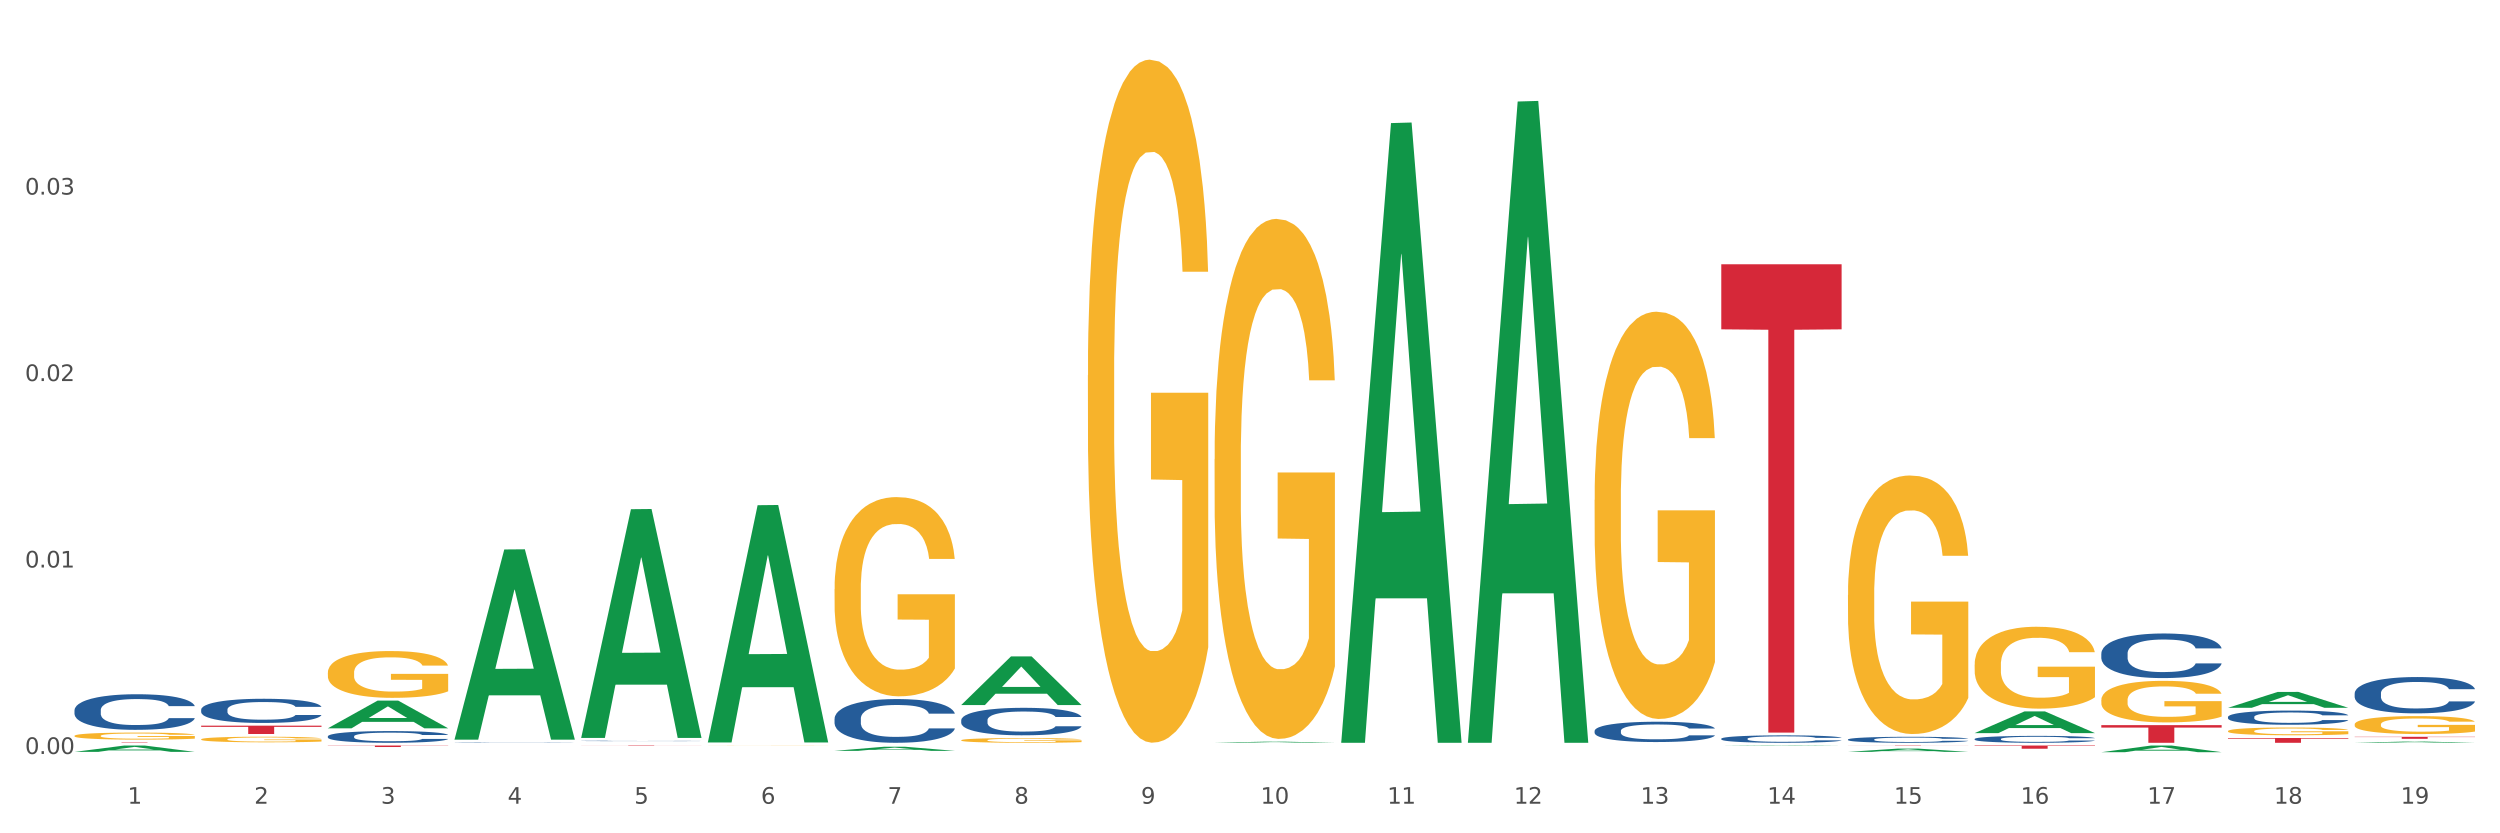 <?xml version="1.0" encoding="utf-8" standalone="no"?>
<!DOCTYPE svg PUBLIC "-//W3C//DTD SVG 1.1//EN"
  "http://www.w3.org/Graphics/SVG/1.1/DTD/svg11.dtd">
<svg xmlns:xlink="http://www.w3.org/1999/xlink" width="1080pt" height="360pt" viewBox="0 0 1080 360" xmlns="http://www.w3.org/2000/svg" version="1.1">
 <rect x="0" y="0" width="1080" height="360" fill="#333333" stroke="none"/>
 <defs>
  <style type="text/css">*{stroke-linejoin: round; stroke-linecap: butt}</style>
 </defs>
 <g id="figure_1">
  <g id="patch_1">
   <path d="M 0 360 
L 1080 360 
L 1080 0 
L 0 0 
z
" style="fill: #ffffff; stroke: #ffffff; stroke-linejoin: miter"/>
  </g>
  <g id="axes_1">
   <g id="matplotlib.axis_1">
    <g id="xtick_1">
     <g id="text_1">
      <!-- 1 -->
      <g style="fill: #4d4d4d" transform="translate(55.115 347.204) scale(0.096 -0.096)">
       <defs>
        <path id="DejaVuSans-31" d="M 794 531 
L 1825 531 
L 1825 4091 
L 703 3866 
L 703 4441 
L 1819 4666 
L 2450 4666 
L 2450 531 
L 3481 531 
L 3481 0 
L 794 0 
L 794 531 
z
" transform="scale(0.016)"/>
       </defs>
       <use xlink:href="#DejaVuSans-31"/>
      </g>
     </g>
    </g>
    <g id="xtick_2">
     <g id="text_2">
      <!-- 2 -->
      <g style="fill: #4d4d4d" transform="translate(109.839 347.204) scale(0.096 -0.096)">
       <defs>
        <path id="DejaVuSans-32" d="M 1228 531 
L 3431 531 
L 3431 0 
L 469 0 
L 469 531 
Q 828 903 1448 1529 
Q 2069 2156 2228 2338 
Q 2531 2678 2651 2914 
Q 2772 3150 2772 3378 
Q 2772 3750 2511 3984 
Q 2250 4219 1831 4219 
Q 1534 4219 1204 4116 
Q 875 4013 500 3803 
L 500 4441 
Q 881 4594 1212 4672 
Q 1544 4750 1819 4750 
Q 2544 4750 2975 4387 
Q 3406 4025 3406 3419 
Q 3406 3131 3298 2873 
Q 3191 2616 2906 2266 
Q 2828 2175 2409 1742 
Q 1991 1309 1228 531 
z
" transform="scale(0.016)"/>
       </defs>
       <use xlink:href="#DejaVuSans-32"/>
      </g>
     </g>
    </g>
    <g id="xtick_3">
     <g id="text_3">
      <!-- 3 -->
      <g style="fill: #4d4d4d" transform="translate(164.564 347.204) scale(0.096 -0.096)">
       <defs>
        <path id="DejaVuSans-33" d="M 2597 2516 
Q 3050 2419 3304 2112 
Q 3559 1806 3559 1356 
Q 3559 666 3084 287 
Q 2609 -91 1734 -91 
Q 1441 -91 1130 -33 
Q 819 25 488 141 
L 488 750 
Q 750 597 1062 519 
Q 1375 441 1716 441 
Q 2309 441 2620 675 
Q 2931 909 2931 1356 
Q 2931 1769 2642 2001 
Q 2353 2234 1838 2234 
L 1294 2234 
L 1294 2753 
L 1863 2753 
Q 2328 2753 2575 2939 
Q 2822 3125 2822 3475 
Q 2822 3834 2567 4026 
Q 2313 4219 1838 4219 
Q 1578 4219 1281 4162 
Q 984 4106 628 3988 
L 628 4550 
Q 988 4650 1302 4700 
Q 1616 4750 1894 4750 
Q 2613 4750 3031 4423 
Q 3450 4097 3450 3541 
Q 3450 3153 3228 2886 
Q 3006 2619 2597 2516 
z
" transform="scale(0.016)"/>
       </defs>
       <use xlink:href="#DejaVuSans-33"/>
      </g>
     </g>
    </g>
    <g id="xtick_4">
     <g id="text_4">
      <!-- 4 -->
      <g style="fill: #4d4d4d" transform="translate(219.288 347.204) scale(0.096 -0.096)">
       <defs>
        <path id="DejaVuSans-34" d="M 2419 4116 
L 825 1625 
L 2419 1625 
L 2419 4116 
z
M 2253 4666 
L 3047 4666 
L 3047 1625 
L 3713 1625 
L 3713 1100 
L 3047 1100 
L 3047 0 
L 2419 0 
L 2419 1100 
L 313 1100 
L 313 1709 
L 2253 4666 
z
" transform="scale(0.016)"/>
       </defs>
       <use xlink:href="#DejaVuSans-34"/>
      </g>
     </g>
    </g>
    <g id="xtick_5">
     <g id="text_5">
      <!-- 5 -->
      <g style="fill: #4d4d4d" transform="translate(274.012 347.204) scale(0.096 -0.096)">
       <defs>
        <path id="DejaVuSans-35" d="M 691 4666 
L 3169 4666 
L 3169 4134 
L 1269 4134 
L 1269 2991 
Q 1406 3038 1543 3061 
Q 1681 3084 1819 3084 
Q 2600 3084 3056 2656 
Q 3513 2228 3513 1497 
Q 3513 744 3044 326 
Q 2575 -91 1722 -91 
Q 1428 -91 1123 -41 
Q 819 9 494 109 
L 494 744 
Q 775 591 1075 516 
Q 1375 441 1709 441 
Q 2250 441 2565 725 
Q 2881 1009 2881 1497 
Q 2881 1984 2565 2268 
Q 2250 2553 1709 2553 
Q 1456 2553 1204 2497 
Q 953 2441 691 2322 
L 691 4666 
z
" transform="scale(0.016)"/>
       </defs>
       <use xlink:href="#DejaVuSans-35"/>
      </g>
     </g>
    </g>
    <g id="xtick_6">
     <g id="text_6">
      <!-- 6 -->
      <g style="fill: #4d4d4d" transform="translate(328.736 347.204) scale(0.096 -0.096)">
       <defs>
        <path id="DejaVuSans-36" d="M 2113 2584 
Q 1688 2584 1439 2293 
Q 1191 2003 1191 1497 
Q 1191 994 1439 701 
Q 1688 409 2113 409 
Q 2538 409 2786 701 
Q 3034 994 3034 1497 
Q 3034 2003 2786 2293 
Q 2538 2584 2113 2584 
z
M 3366 4563 
L 3366 3988 
Q 3128 4100 2886 4159 
Q 2644 4219 2406 4219 
Q 1781 4219 1451 3797 
Q 1122 3375 1075 2522 
Q 1259 2794 1537 2939 
Q 1816 3084 2150 3084 
Q 2853 3084 3261 2657 
Q 3669 2231 3669 1497 
Q 3669 778 3244 343 
Q 2819 -91 2113 -91 
Q 1303 -91 875 529 
Q 447 1150 447 2328 
Q 447 3434 972 4092 
Q 1497 4750 2381 4750 
Q 2619 4750 2861 4703 
Q 3103 4656 3366 4563 
z
" transform="scale(0.016)"/>
       </defs>
       <use xlink:href="#DejaVuSans-36"/>
      </g>
     </g>
    </g>
    <g id="xtick_7">
     <g id="text_7">
      <!-- 7 -->
      <g style="fill: #4d4d4d" transform="translate(383.461 347.204) scale(0.096 -0.096)">
       <defs>
        <path id="DejaVuSans-37" d="M 525 4666 
L 3525 4666 
L 3525 4397 
L 1831 0 
L 1172 0 
L 2766 4134 
L 525 4134 
L 525 4666 
z
" transform="scale(0.016)"/>
       </defs>
       <use xlink:href="#DejaVuSans-37"/>
      </g>
     </g>
    </g>
    <g id="xtick_8">
     <g id="text_8">
      <!-- 8 -->
      <g style="fill: #4d4d4d" transform="translate(438.185 347.204) scale(0.096 -0.096)">
       <defs>
        <path id="DejaVuSans-38" d="M 2034 2216 
Q 1584 2216 1326 1975 
Q 1069 1734 1069 1313 
Q 1069 891 1326 650 
Q 1584 409 2034 409 
Q 2484 409 2743 651 
Q 3003 894 3003 1313 
Q 3003 1734 2745 1975 
Q 2488 2216 2034 2216 
z
M 1403 2484 
Q 997 2584 770 2862 
Q 544 3141 544 3541 
Q 544 4100 942 4425 
Q 1341 4750 2034 4750 
Q 2731 4750 3128 4425 
Q 3525 4100 3525 3541 
Q 3525 3141 3298 2862 
Q 3072 2584 2669 2484 
Q 3125 2378 3379 2068 
Q 3634 1759 3634 1313 
Q 3634 634 3220 271 
Q 2806 -91 2034 -91 
Q 1263 -91 848 271 
Q 434 634 434 1313 
Q 434 1759 690 2068 
Q 947 2378 1403 2484 
z
M 1172 3481 
Q 1172 3119 1398 2916 
Q 1625 2713 2034 2713 
Q 2441 2713 2670 2916 
Q 2900 3119 2900 3481 
Q 2900 3844 2670 4047 
Q 2441 4250 2034 4250 
Q 1625 4250 1398 4047 
Q 1172 3844 1172 3481 
z
" transform="scale(0.016)"/>
       </defs>
       <use xlink:href="#DejaVuSans-38"/>
      </g>
     </g>
    </g>
    <g id="xtick_9">
     <g id="text_9">
      <!-- 9 -->
      <g style="fill: #4d4d4d" transform="translate(492.909 347.204) scale(0.096 -0.096)">
       <defs>
        <path id="DejaVuSans-39" d="M 703 97 
L 703 672 
Q 941 559 1184 500 
Q 1428 441 1663 441 
Q 2288 441 2617 861 
Q 2947 1281 2994 2138 
Q 2813 1869 2534 1725 
Q 2256 1581 1919 1581 
Q 1219 1581 811 2004 
Q 403 2428 403 3163 
Q 403 3881 828 4315 
Q 1253 4750 1959 4750 
Q 2769 4750 3195 4129 
Q 3622 3509 3622 2328 
Q 3622 1225 3098 567 
Q 2575 -91 1691 -91 
Q 1453 -91 1209 -44 
Q 966 3 703 97 
z
M 1959 2075 
Q 2384 2075 2632 2365 
Q 2881 2656 2881 3163 
Q 2881 3666 2632 3958 
Q 2384 4250 1959 4250 
Q 1534 4250 1286 3958 
Q 1038 3666 1038 3163 
Q 1038 2656 1286 2365 
Q 1534 2075 1959 2075 
z
" transform="scale(0.016)"/>
       </defs>
       <use xlink:href="#DejaVuSans-39"/>
      </g>
     </g>
    </g>
    <g id="xtick_10">
     <g id="text_10">
      <!-- 10 -->
      <g style="fill: #4d4d4d" transform="translate(544.58 347.204) scale(0.096 -0.096)">
       <defs>
        <path id="DejaVuSans-30" d="M 2034 4250 
Q 1547 4250 1301 3770 
Q 1056 3291 1056 2328 
Q 1056 1369 1301 889 
Q 1547 409 2034 409 
Q 2525 409 2770 889 
Q 3016 1369 3016 2328 
Q 3016 3291 2770 3770 
Q 2525 4250 2034 4250 
z
M 2034 4750 
Q 2819 4750 3233 4129 
Q 3647 3509 3647 2328 
Q 3647 1150 3233 529 
Q 2819 -91 2034 -91 
Q 1250 -91 836 529 
Q 422 1150 422 2328 
Q 422 3509 836 4129 
Q 1250 4750 2034 4750 
z
" transform="scale(0.016)"/>
       </defs>
       <use xlink:href="#DejaVuSans-31"/>
       <use xlink:href="#DejaVuSans-30" transform="translate(63.623 0)"/>
      </g>
     </g>
    </g>
    <g id="xtick_11">
     <g id="text_11">
      <!-- 11 -->
      <g style="fill: #4d4d4d" transform="translate(599.304 347.204) scale(0.096 -0.096)">
       <use xlink:href="#DejaVuSans-31"/>
       <use xlink:href="#DejaVuSans-31" transform="translate(63.623 0)"/>
      </g>
     </g>
    </g>
    <g id="xtick_12">
     <g id="text_12">
      <!-- 12 -->
      <g style="fill: #4d4d4d" transform="translate(654.028 347.204) scale(0.096 -0.096)">
       <use xlink:href="#DejaVuSans-31"/>
       <use xlink:href="#DejaVuSans-32" transform="translate(63.623 0)"/>
      </g>
     </g>
    </g>
    <g id="xtick_13">
     <g id="text_13">
      <!-- 13 -->
      <g style="fill: #4d4d4d" transform="translate(708.752 347.204) scale(0.096 -0.096)">
       <use xlink:href="#DejaVuSans-31"/>
       <use xlink:href="#DejaVuSans-33" transform="translate(63.623 0)"/>
      </g>
     </g>
    </g>
    <g id="xtick_14">
     <g id="text_14">
      <!-- 14 -->
      <g style="fill: #4d4d4d" transform="translate(763.477 347.204) scale(0.096 -0.096)">
       <use xlink:href="#DejaVuSans-31"/>
       <use xlink:href="#DejaVuSans-34" transform="translate(63.623 0)"/>
      </g>
     </g>
    </g>
    <g id="xtick_15">
     <g id="text_15">
      <!-- 15 -->
      <g style="fill: #4d4d4d" transform="translate(818.201 347.204) scale(0.096 -0.096)">
       <use xlink:href="#DejaVuSans-31"/>
       <use xlink:href="#DejaVuSans-35" transform="translate(63.623 0)"/>
      </g>
     </g>
    </g>
    <g id="xtick_16">
     <g id="text_16">
      <!-- 16 -->
      <g style="fill: #4d4d4d" transform="translate(872.925 347.204) scale(0.096 -0.096)">
       <use xlink:href="#DejaVuSans-31"/>
       <use xlink:href="#DejaVuSans-36" transform="translate(63.623 0)"/>
      </g>
     </g>
    </g>
    <g id="xtick_17">
     <g id="text_17">
      <!-- 17 -->
      <g style="fill: #4d4d4d" transform="translate(927.649 347.204) scale(0.096 -0.096)">
       <use xlink:href="#DejaVuSans-31"/>
       <use xlink:href="#DejaVuSans-37" transform="translate(63.623 0)"/>
      </g>
     </g>
    </g>
    <g id="xtick_18">
     <g id="text_18">
      <!-- 18 -->
      <g style="fill: #4d4d4d" transform="translate(982.374 347.204) scale(0.096 -0.096)">
       <use xlink:href="#DejaVuSans-31"/>
       <use xlink:href="#DejaVuSans-38" transform="translate(63.623 0)"/>
      </g>
     </g>
    </g>
    <g id="xtick_19">
     <g id="text_19">
      <!-- 19 -->
      <g style="fill: #4d4d4d" transform="translate(1037.098 347.204) scale(0.096 -0.096)">
       <use xlink:href="#DejaVuSans-31"/>
       <use xlink:href="#DejaVuSans-39" transform="translate(63.623 0)"/>
      </g>
     </g>
    </g>
    <g id="xtick_20"/>
    <g id="xtick_21"/>
    <g id="xtick_22"/>
    <g id="xtick_23"/>
    <g id="xtick_24"/>
    <g id="xtick_25"/>
    <g id="xtick_26"/>
    <g id="xtick_27"/>
    <g id="xtick_28"/>
    <g id="xtick_29"/>
    <g id="xtick_30"/>
    <g id="xtick_31"/>
    <g id="xtick_32"/>
    <g id="xtick_33"/>
    <g id="xtick_34"/>
    <g id="xtick_35"/>
    <g id="xtick_36"/>
    <g id="xtick_37"/>
   </g>
   <g id="matplotlib.axis_2">
    <g id="ytick_1">
     <g id="text_20">
      <!-- 0.00 -->
      <g style="fill: #4d4d4d" transform="translate(10.8 325.718) scale(0.096 -0.096)">
       <defs>
        <path id="DejaVuSans-2e" d="M 684 794 
L 1344 794 
L 1344 0 
L 684 0 
L 684 794 
z
" transform="scale(0.016)"/>
       </defs>
       <use xlink:href="#DejaVuSans-30"/>
       <use xlink:href="#DejaVuSans-2e" transform="translate(63.623 0)"/>
       <use xlink:href="#DejaVuSans-30" transform="translate(95.41 0)"/>
       <use xlink:href="#DejaVuSans-30" transform="translate(159.033 0)"/>
      </g>
     </g>
    </g>
    <g id="ytick_2">
     <g id="text_21">
      <!-- 0.01 -->
      <g style="fill: #4d4d4d" transform="translate(10.8 245.166) scale(0.096 -0.096)">
       <use xlink:href="#DejaVuSans-30"/>
       <use xlink:href="#DejaVuSans-2e" transform="translate(63.623 0)"/>
       <use xlink:href="#DejaVuSans-30" transform="translate(95.41 0)"/>
       <use xlink:href="#DejaVuSans-31" transform="translate(159.033 0)"/>
      </g>
     </g>
    </g>
    <g id="ytick_3">
     <g id="text_22">
      <!-- 0.02 -->
      <g style="fill: #4d4d4d" transform="translate(10.8 164.615) scale(0.096 -0.096)">
       <use xlink:href="#DejaVuSans-30"/>
       <use xlink:href="#DejaVuSans-2e" transform="translate(63.623 0)"/>
       <use xlink:href="#DejaVuSans-30" transform="translate(95.41 0)"/>
       <use xlink:href="#DejaVuSans-32" transform="translate(159.033 0)"/>
      </g>
     </g>
    </g>
    <g id="ytick_4">
     <g id="text_23">
      <!-- 0.03 -->
      <g style="fill: #4d4d4d" transform="translate(10.8 84.064) scale(0.096 -0.096)">
       <use xlink:href="#DejaVuSans-30"/>
       <use xlink:href="#DejaVuSans-2e" transform="translate(63.623 0)"/>
       <use xlink:href="#DejaVuSans-30" transform="translate(95.41 0)"/>
       <use xlink:href="#DejaVuSans-33" transform="translate(159.033 0)"/>
      </g>
     </g>
    </g>
    <g id="ytick_5"/>
    <g id="ytick_6"/>
    <g id="ytick_7"/>
    <g id="ytick_8"/>
   </g>
   <g id="PolyCollection_1">
    <path d="M 32.175 324.808 
L 32.229 324.806 
L 53.667 322.073 
L 62.564 322.07 
L 84.163 324.814 
L 73.873 324.814 
L 69.21 324.175 
L 47.075 324.175 
L 46.914 324.185 
L 42.412 324.814 
L 32.175 324.814 
L 32.175 324.808 
L 49.862 323.794 
L 66.423 323.791 
L 58.223 322.655 
L 58.115 322.65 
L 58.008 322.658 
L 49.808 323.791 
L 49.862 323.794 
L 32.175 324.808 
z
" clip-path="url(#pe36294e836)" style="fill: #109648"/>
    <path d="M 141.624 314.615 
L 141.677 314.604 
L 163.116 302.668 
L 172.012 302.657 
L 193.612 314.638 
L 183.321 314.638 
L 178.658 311.848 
L 156.523 311.848 
L 156.362 311.893 
L 151.86 314.638 
L 141.624 314.638 
L 141.624 314.615 
L 159.31 310.183 
L 175.871 310.172 
L 167.671 305.21 
L 167.564 305.188 
L 167.457 305.222 
L 159.257 310.172 
L 159.31 310.183 
L 141.624 314.615 
z
" clip-path="url(#pe36294e836)" style="fill: #109648"/>
    <path d="M 962.488 309.719 
L 962.549 309.714 
L 962.549 309.557 
L 962.733 309.344 
L 963.409 308.952 
L 964.27 308.656 
L 965.745 308.309 
L 966.543 308.163 
L 967.588 308.001 
L 969.739 307.738 
L 972.197 307.514 
L 973.918 307.391 
L 975.208 307.312 
L 978.096 307.173 
L 979.756 307.111 
L 981.476 307.061 
L 982.951 307.027 
L 985.409 306.988 
L 987.376 306.971 
L 989.649 306.965 
L 991.554 306.971 
L 994.074 306.993 
L 997.761 307.061 
L 999.174 307.1 
L 1001.079 307.167 
L 1003.046 307.256 
L 1004.643 307.346 
L 1006.487 307.475 
L 1008.392 307.643 
L 1010.236 307.855 
L 1011.526 308.051 
L 1012.571 308.258 
L 1013.492 308.51 
L 1014.168 308.785 
L 1014.476 309.014 
L 1003.23 309.014 
L 1002.923 308.807 
L 1002.308 308.583 
L 1001.694 308.432 
L 1001.018 308.309 
L 999.973 308.169 
L 999.051 308.079 
L 997.515 307.973 
L 996.102 307.906 
L 994.934 307.867 
L 993.521 307.833 
L 990.51 307.799 
L 988.359 307.799 
L 987.007 307.811 
L 985.348 307.839 
L 983.934 307.878 
L 982.275 307.945 
L 980.985 308.018 
L 979.694 308.113 
L 978.957 308.18 
L 977.851 308.303 
L 977.113 308.404 
L 976.13 308.577 
L 975.577 308.701 
L 974.594 309.02 
L 974.163 309.255 
L 973.979 309.417 
L 973.856 309.596 
L 973.856 310.469 
L 974.225 310.861 
L 974.532 311.029 
L 975.024 311.219 
L 975.946 311.466 
L 977.298 311.706 
L 978.711 311.88 
L 979.878 311.986 
L 980.985 312.065 
L 982.091 312.126 
L 983.443 312.182 
L 984.549 312.216 
L 986.208 312.249 
L 988.174 312.266 
L 989.711 312.266 
L 992.845 312.238 
L 994.258 312.21 
L 995.61 312.171 
L 997.085 312.109 
L 998.253 312.042 
L 998.928 311.992 
L 1000.035 311.886 
L 1000.895 311.774 
L 1001.632 311.645 
L 1002.124 311.533 
L 1002.677 311.365 
L 1003.107 311.175 
L 1003.23 311.074 
L 1014.476 311.074 
L 1014.23 311.275 
L 1013.8 311.471 
L 1012.939 311.734 
L 1012.263 311.886 
L 1011.219 312.07 
L 1010.113 312.227 
L 1008.576 312.401 
L 1007.163 312.529 
L 1005.688 312.641 
L 1004.09 312.742 
L 1001.202 312.882 
L 1000.158 312.921 
L 997.945 312.988 
L 996.225 313.027 
L 993.705 313.067 
L 991.124 313.089 
L 988.42 313.095 
L 986.024 313.083 
L 983.381 313.05 
L 981.722 313.016 
L 979.878 312.966 
L 977.728 312.887 
L 975.7 312.792 
L 973.795 312.68 
L 972.013 312.552 
L 970.353 312.406 
L 968.203 312.165 
L 966.605 311.93 
L 965.437 311.712 
L 964.638 311.527 
L 963.84 311.292 
L 963.409 311.13 
L 962.733 310.738 
L 962.488 310.374 
L 962.488 309.719 
z
" clip-path="url(#pe36294e836)" style="fill: #255c99"/>
    <path d="M 1017.212 299.53 
L 1017.273 299.515 
L 1017.273 299.114 
L 1017.458 298.569 
L 1018.134 297.566 
L 1018.994 296.807 
L 1020.469 295.918 
L 1021.268 295.545 
L 1022.312 295.13 
L 1024.463 294.456 
L 1026.921 293.883 
L 1028.642 293.568 
L 1029.932 293.367 
L 1032.821 293.009 
L 1034.48 292.851 
L 1036.2 292.722 
L 1037.675 292.636 
L 1040.133 292.536 
L 1042.1 292.493 
L 1044.374 292.478 
L 1046.279 292.493 
L 1048.798 292.55 
L 1052.485 292.722 
L 1053.899 292.822 
L 1055.804 292.994 
L 1057.77 293.224 
L 1059.368 293.453 
L 1061.211 293.782 
L 1063.116 294.212 
L 1064.96 294.757 
L 1066.25 295.259 
L 1067.295 295.789 
L 1068.217 296.434 
L 1068.893 297.136 
L 1069.2 297.724 
L 1057.954 297.724 
L 1057.647 297.193 
L 1057.033 296.62 
L 1056.418 296.233 
L 1055.742 295.918 
L 1054.697 295.56 
L 1053.776 295.33 
L 1052.239 295.058 
L 1050.826 294.886 
L 1049.658 294.786 
L 1048.245 294.7 
L 1045.234 294.614 
L 1043.083 294.614 
L 1041.731 294.642 
L 1040.072 294.714 
L 1038.659 294.814 
L 1036.999 294.986 
L 1035.709 295.173 
L 1034.418 295.416 
L 1033.681 295.588 
L 1032.575 295.904 
L 1031.837 296.162 
L 1030.854 296.606 
L 1030.301 296.921 
L 1029.318 297.738 
L 1028.888 298.34 
L 1028.703 298.756 
L 1028.58 299.214 
L 1028.58 301.45 
L 1028.949 302.453 
L 1029.256 302.883 
L 1029.748 303.371 
L 1030.67 304.001 
L 1032.022 304.617 
L 1033.435 305.062 
L 1034.603 305.334 
L 1035.709 305.535 
L 1036.815 305.692 
L 1038.167 305.836 
L 1039.273 305.922 
L 1040.932 306.008 
L 1042.899 306.051 
L 1044.435 306.051 
L 1047.569 305.979 
L 1048.982 305.907 
L 1050.334 305.807 
L 1051.809 305.649 
L 1052.977 305.477 
L 1053.653 305.348 
L 1054.759 305.076 
L 1055.619 304.789 
L 1056.357 304.46 
L 1056.848 304.173 
L 1057.401 303.743 
L 1057.831 303.256 
L 1057.954 302.998 
L 1069.2 302.998 
L 1068.954 303.514 
L 1068.524 304.016 
L 1067.664 304.689 
L 1066.988 305.076 
L 1065.943 305.549 
L 1064.837 305.95 
L 1063.301 306.395 
L 1061.887 306.724 
L 1060.412 307.011 
L 1058.815 307.269 
L 1055.926 307.627 
L 1054.882 307.728 
L 1052.67 307.899 
L 1050.949 308 
L 1048.429 308.1 
L 1045.848 308.157 
L 1043.145 308.172 
L 1040.748 308.143 
L 1038.105 308.057 
L 1036.446 307.971 
L 1034.603 307.842 
L 1032.452 307.642 
L 1030.424 307.398 
L 1028.519 307.111 
L 1026.737 306.782 
L 1025.078 306.409 
L 1022.927 305.793 
L 1021.329 305.191 
L 1020.162 304.632 
L 1019.363 304.159 
L 1018.564 303.557 
L 1018.134 303.141 
L 1017.458 302.138 
L 1017.212 301.206 
L 1017.212 299.53 
z
" clip-path="url(#pe36294e836)" style="fill: #255c99"/>
    <path d="M 743.591 319.115 
L 743.652 319.112 
L 743.652 319.03 
L 743.836 318.918 
L 744.512 318.713 
L 745.373 318.557 
L 746.848 318.375 
L 747.646 318.299 
L 748.691 318.214 
L 750.842 318.076 
L 753.3 317.958 
L 755.021 317.894 
L 756.311 317.853 
L 759.199 317.779 
L 760.858 317.747 
L 762.579 317.721 
L 764.054 317.703 
L 766.512 317.683 
L 768.478 317.674 
L 770.752 317.671 
L 772.657 317.674 
L 775.177 317.685 
L 778.864 317.721 
L 780.277 317.741 
L 782.182 317.776 
L 784.149 317.823 
L 785.746 317.87 
L 787.59 317.938 
L 789.495 318.026 
L 791.338 318.138 
L 792.629 318.24 
L 793.674 318.349 
L 794.595 318.481 
L 795.271 318.625 
L 795.579 318.745 
L 784.333 318.745 
L 784.026 318.637 
L 783.411 318.519 
L 782.797 318.44 
L 782.121 318.375 
L 781.076 318.302 
L 780.154 318.255 
L 778.618 318.199 
L 777.205 318.164 
L 776.037 318.143 
L 774.624 318.126 
L 771.613 318.108 
L 769.462 318.108 
L 768.11 318.114 
L 766.451 318.129 
L 765.037 318.149 
L 763.378 318.185 
L 762.088 318.223 
L 760.797 318.273 
L 760.06 318.308 
L 758.953 318.372 
L 758.216 318.425 
L 757.233 318.516 
L 756.68 318.581 
L 755.697 318.748 
L 755.266 318.871 
L 755.082 318.957 
L 754.959 319.05 
L 754.959 319.508 
L 755.328 319.714 
L 755.635 319.802 
L 756.127 319.902 
L 757.048 320.031 
L 758.4 320.157 
L 759.814 320.248 
L 760.981 320.304 
L 762.088 320.345 
L 763.194 320.377 
L 764.546 320.407 
L 765.652 320.424 
L 767.311 320.442 
L 769.277 320.451 
L 770.814 320.451 
L 773.948 320.436 
L 775.361 320.421 
L 776.713 320.401 
L 778.188 320.368 
L 779.355 320.333 
L 780.031 320.307 
L 781.138 320.251 
L 781.998 320.192 
L 782.735 320.125 
L 783.227 320.066 
L 783.78 319.978 
L 784.21 319.878 
L 784.333 319.825 
L 795.579 319.825 
L 795.333 319.931 
L 794.903 320.034 
L 794.042 320.172 
L 793.366 320.251 
L 792.322 320.348 
L 791.216 320.43 
L 789.679 320.521 
L 788.266 320.589 
L 786.791 320.647 
L 785.193 320.7 
L 782.305 320.774 
L 781.26 320.794 
L 779.048 320.829 
L 777.327 320.85 
L 774.808 320.87 
L 772.227 320.882 
L 769.523 320.885 
L 767.127 320.879 
L 764.484 320.862 
L 762.825 320.844 
L 760.981 320.818 
L 758.831 320.776 
L 756.803 320.727 
L 754.898 320.668 
L 753.116 320.6 
L 751.456 320.524 
L 749.306 320.398 
L 747.708 320.275 
L 746.54 320.16 
L 745.741 320.063 
L 744.943 319.94 
L 744.512 319.855 
L 743.836 319.649 
L 743.591 319.458 
L 743.591 319.115 
z
" clip-path="url(#pe36294e836)" style="fill: #255c99"/>
    <path d="M 798.315 319.456 
L 798.376 319.454 
L 798.376 319.387 
L 798.561 319.297 
L 799.237 319.131 
L 800.097 319.006 
L 801.572 318.859 
L 802.371 318.797 
L 803.415 318.728 
L 805.566 318.617 
L 808.024 318.522 
L 809.745 318.47 
L 811.035 318.437 
L 813.924 318.378 
L 815.583 318.351 
L 817.303 318.33 
L 818.778 318.316 
L 821.236 318.299 
L 823.203 318.292 
L 825.476 318.29 
L 827.381 318.292 
L 829.901 318.302 
L 833.588 318.33 
L 835.001 318.347 
L 836.906 318.375 
L 838.873 318.413 
L 840.471 318.451 
L 842.314 318.506 
L 844.219 318.577 
L 846.063 318.667 
L 847.353 318.75 
L 848.398 318.837 
L 849.32 318.944 
L 849.996 319.06 
L 850.303 319.157 
L 839.057 319.157 
L 838.75 319.07 
L 838.135 318.975 
L 837.521 318.911 
L 836.845 318.859 
L 835.8 318.799 
L 834.879 318.761 
L 833.342 318.716 
L 831.929 318.688 
L 830.761 318.671 
L 829.348 318.657 
L 826.337 318.643 
L 824.186 318.643 
L 822.834 318.648 
L 821.175 318.66 
L 819.761 318.676 
L 818.102 318.705 
L 816.812 318.735 
L 815.521 318.776 
L 814.784 318.804 
L 813.678 318.856 
L 812.94 318.899 
L 811.957 318.972 
L 811.404 319.025 
L 810.421 319.16 
L 809.991 319.259 
L 809.806 319.328 
L 809.683 319.404 
L 809.683 319.774 
L 810.052 319.939 
L 810.359 320.011 
L 810.851 320.091 
L 811.773 320.195 
L 813.125 320.297 
L 814.538 320.371 
L 815.706 320.416 
L 816.812 320.449 
L 817.918 320.475 
L 819.27 320.499 
L 820.376 320.513 
L 822.035 320.527 
L 824.002 320.534 
L 825.538 320.534 
L 828.672 320.522 
L 830.085 320.511 
L 831.437 320.494 
L 832.912 320.468 
L 834.08 320.44 
L 834.756 320.418 
L 835.862 320.373 
L 836.722 320.326 
L 837.46 320.271 
L 837.951 320.224 
L 838.504 320.153 
L 838.934 320.072 
L 839.057 320.029 
L 850.303 320.029 
L 850.057 320.115 
L 849.627 320.198 
L 848.767 320.309 
L 848.091 320.373 
L 847.046 320.451 
L 845.94 320.518 
L 844.404 320.591 
L 842.99 320.646 
L 841.515 320.693 
L 839.918 320.736 
L 837.029 320.795 
L 835.985 320.812 
L 833.772 320.84 
L 832.052 320.857 
L 829.532 320.873 
L 826.951 320.883 
L 824.247 320.885 
L 821.851 320.88 
L 819.208 320.866 
L 817.549 320.852 
L 815.706 320.831 
L 813.555 320.797 
L 811.527 320.757 
L 809.622 320.71 
L 807.84 320.655 
L 806.181 320.594 
L 804.03 320.492 
L 802.432 320.392 
L 801.265 320.3 
L 800.466 320.221 
L 799.667 320.122 
L 799.237 320.053 
L 798.561 319.887 
L 798.315 319.733 
L 798.315 319.456 
z
" clip-path="url(#pe36294e836)" style="fill: #255c99"/>
    <path d="M 853.039 319.238 
L 853.101 319.236 
L 853.101 319.159 
L 853.285 319.056 
L 853.961 318.864 
L 854.821 318.72 
L 856.296 318.55 
L 857.095 318.479 
L 858.14 318.4 
L 860.29 318.272 
L 862.748 318.163 
L 864.469 318.103 
L 865.76 318.064 
L 868.648 317.996 
L 870.307 317.966 
L 872.028 317.941 
L 873.503 317.925 
L 875.961 317.906 
L 877.927 317.898 
L 880.201 317.895 
L 882.106 317.898 
L 884.625 317.909 
L 888.312 317.941 
L 889.726 317.961 
L 891.631 317.993 
L 893.597 318.037 
L 895.195 318.081 
L 897.038 318.143 
L 898.943 318.225 
L 900.787 318.329 
L 902.077 318.425 
L 903.122 318.526 
L 904.044 318.649 
L 904.72 318.782 
L 905.027 318.894 
L 893.782 318.894 
L 893.474 318.793 
L 892.86 318.684 
L 892.245 318.61 
L 891.569 318.55 
L 890.525 318.482 
L 889.603 318.438 
L 888.067 318.386 
L 886.653 318.354 
L 885.486 318.335 
L 884.072 318.318 
L 881.061 318.302 
L 878.91 318.302 
L 877.558 318.307 
L 875.899 318.321 
L 874.486 318.34 
L 872.827 318.373 
L 871.536 318.408 
L 870.246 318.455 
L 869.508 318.488 
L 868.402 318.548 
L 867.665 318.597 
L 866.681 318.681 
L 866.128 318.741 
L 865.145 318.897 
L 864.715 319.012 
L 864.531 319.091 
L 864.408 319.178 
L 864.408 319.604 
L 864.776 319.796 
L 865.084 319.877 
L 865.575 319.97 
L 866.497 320.09 
L 867.849 320.208 
L 869.262 320.293 
L 870.43 320.344 
L 871.536 320.383 
L 872.642 320.413 
L 873.994 320.44 
L 875.1 320.456 
L 876.759 320.473 
L 878.726 320.481 
L 880.262 320.481 
L 883.396 320.467 
L 884.81 320.454 
L 886.162 320.435 
L 887.636 320.404 
L 888.804 320.372 
L 889.48 320.347 
L 890.586 320.295 
L 891.446 320.241 
L 892.184 320.178 
L 892.675 320.123 
L 893.228 320.041 
L 893.659 319.948 
L 893.782 319.899 
L 905.027 319.899 
L 904.781 319.998 
L 904.351 320.093 
L 903.491 320.222 
L 902.815 320.295 
L 901.77 320.385 
L 900.664 320.462 
L 899.128 320.546 
L 897.714 320.609 
L 896.24 320.664 
L 894.642 320.713 
L 891.754 320.781 
L 890.709 320.8 
L 888.497 320.833 
L 886.776 320.852 
L 884.257 320.871 
L 881.676 320.882 
L 878.972 320.885 
L 876.575 320.88 
L 873.933 320.863 
L 872.273 320.847 
L 870.43 320.822 
L 868.279 320.784 
L 866.251 320.738 
L 864.346 320.683 
L 862.564 320.62 
L 860.905 320.549 
L 858.754 320.432 
L 857.156 320.317 
L 855.989 320.211 
L 855.19 320.12 
L 854.391 320.006 
L 853.961 319.927 
L 853.285 319.735 
L 853.039 319.558 
L 853.039 319.238 
z
" clip-path="url(#pe36294e836)" style="fill: #255c99"/>
    <path d="M 907.763 282.323 
L 907.825 282.305 
L 907.825 281.813 
L 908.009 281.144 
L 908.685 279.912 
L 909.545 278.979 
L 911.02 277.888 
L 911.819 277.43 
L 912.864 276.92 
L 915.015 276.093 
L 917.473 275.389 
L 919.193 275.001 
L 920.484 274.755 
L 923.372 274.315 
L 925.031 274.121 
L 926.752 273.963 
L 928.227 273.857 
L 930.685 273.734 
L 932.651 273.681 
L 934.925 273.664 
L 936.83 273.681 
L 939.35 273.752 
L 943.037 273.963 
L 944.45 274.086 
L 946.355 274.297 
L 948.321 274.579 
L 949.919 274.861 
L 951.763 275.265 
L 953.668 275.793 
L 955.511 276.462 
L 956.802 277.078 
L 957.846 277.729 
L 958.768 278.521 
L 959.444 279.384 
L 959.751 280.105 
L 948.506 280.105 
L 948.199 279.454 
L 947.584 278.75 
L 946.97 278.275 
L 946.294 277.888 
L 945.249 277.448 
L 944.327 277.166 
L 942.791 276.832 
L 941.377 276.621 
L 940.21 276.497 
L 938.796 276.392 
L 935.785 276.286 
L 933.635 276.286 
L 932.283 276.321 
L 930.623 276.409 
L 929.21 276.533 
L 927.551 276.744 
L 926.26 276.973 
L 924.97 277.272 
L 924.232 277.483 
L 923.126 277.87 
L 922.389 278.187 
L 921.406 278.733 
L 920.853 279.12 
L 919.869 280.123 
L 919.439 280.862 
L 919.255 281.373 
L 919.132 281.936 
L 919.132 284.681 
L 919.501 285.913 
L 919.808 286.441 
L 920.3 287.04 
L 921.221 287.814 
L 922.573 288.571 
L 923.987 289.116 
L 925.154 289.451 
L 926.26 289.697 
L 927.366 289.891 
L 928.718 290.067 
L 929.825 290.172 
L 931.484 290.278 
L 933.45 290.331 
L 934.986 290.331 
L 938.12 290.243 
L 939.534 290.155 
L 940.886 290.032 
L 942.361 289.838 
L 943.528 289.627 
L 944.204 289.468 
L 945.31 289.134 
L 946.171 288.782 
L 946.908 288.377 
L 947.4 288.025 
L 947.953 287.497 
L 948.383 286.899 
L 948.506 286.582 
L 959.751 286.582 
L 959.506 287.216 
L 959.075 287.832 
L 958.215 288.659 
L 957.539 289.134 
L 956.495 289.715 
L 955.388 290.208 
L 953.852 290.753 
L 952.439 291.158 
L 950.964 291.51 
L 949.366 291.827 
L 946.478 292.267 
L 945.433 292.39 
L 943.221 292.601 
L 941.5 292.724 
L 938.981 292.848 
L 936.4 292.918 
L 933.696 292.936 
L 931.299 292.9 
L 928.657 292.795 
L 926.998 292.689 
L 925.154 292.531 
L 923.003 292.284 
L 920.975 291.985 
L 919.07 291.633 
L 917.288 291.228 
L 915.629 290.771 
L 913.478 290.014 
L 911.881 289.275 
L 910.713 288.588 
L 909.914 288.008 
L 909.115 287.268 
L 908.685 286.758 
L 908.009 285.526 
L 907.763 284.382 
L 907.763 282.323 
z
" clip-path="url(#pe36294e836)" style="fill: #255c99"/>
    <path d="M 251.072 320.071 
L 251.134 320.071 
L 251.134 320.066 
L 251.318 320.059 
L 251.994 320.047 
L 252.854 320.038 
L 254.329 320.027 
L 255.128 320.022 
L 256.173 320.017 
L 258.323 320.009 
L 260.781 320.002 
L 262.502 319.998 
L 263.793 319.995 
L 266.681 319.991 
L 268.34 319.989 
L 270.061 319.988 
L 271.535 319.987 
L 273.994 319.985 
L 275.96 319.985 
L 278.234 319.985 
L 280.139 319.985 
L 282.658 319.986 
L 286.345 319.988 
L 287.759 319.989 
L 289.664 319.991 
L 291.63 319.994 
L 293.228 319.997 
L 295.071 320.001 
L 296.976 320.006 
L 298.82 320.012 
L 300.11 320.019 
L 301.155 320.025 
L 302.077 320.033 
L 302.753 320.042 
L 303.06 320.049 
L 291.815 320.049 
L 291.507 320.042 
L 290.893 320.035 
L 290.278 320.031 
L 289.602 320.027 
L 288.558 320.022 
L 287.636 320.019 
L 286.1 320.016 
L 284.686 320.014 
L 283.519 320.013 
L 282.105 320.012 
L 279.094 320.011 
L 276.943 320.011 
L 275.591 320.011 
L 273.932 320.012 
L 272.519 320.013 
L 270.86 320.015 
L 269.569 320.018 
L 268.279 320.021 
L 267.541 320.023 
L 266.435 320.026 
L 265.698 320.03 
L 264.714 320.035 
L 264.161 320.039 
L 263.178 320.049 
L 262.748 320.056 
L 262.564 320.061 
L 262.441 320.067 
L 262.441 320.094 
L 262.809 320.107 
L 263.117 320.112 
L 263.608 320.118 
L 264.53 320.125 
L 265.882 320.133 
L 267.295 320.138 
L 268.463 320.142 
L 269.569 320.144 
L 270.675 320.146 
L 272.027 320.148 
L 273.133 320.149 
L 274.792 320.15 
L 276.759 320.151 
L 278.295 320.151 
L 281.429 320.15 
L 282.843 320.149 
L 284.195 320.148 
L 285.669 320.146 
L 286.837 320.143 
L 287.513 320.142 
L 288.619 320.139 
L 289.479 320.135 
L 290.217 320.131 
L 290.708 320.128 
L 291.261 320.122 
L 291.692 320.116 
L 291.815 320.113 
L 303.06 320.113 
L 302.814 320.119 
L 302.384 320.126 
L 301.524 320.134 
L 300.848 320.139 
L 299.803 320.144 
L 298.697 320.149 
L 297.161 320.155 
L 295.747 320.159 
L 294.273 320.162 
L 292.675 320.165 
L 289.787 320.17 
L 288.742 320.171 
L 286.53 320.173 
L 284.809 320.174 
L 282.29 320.176 
L 279.709 320.176 
L 277.005 320.176 
L 274.608 320.176 
L 271.966 320.175 
L 270.306 320.174 
L 268.463 320.172 
L 266.312 320.17 
L 264.284 320.167 
L 262.379 320.163 
L 260.597 320.159 
L 258.938 320.155 
L 256.787 320.147 
L 255.189 320.14 
L 254.022 320.133 
L 253.223 320.127 
L 252.424 320.12 
L 251.994 320.115 
L 251.318 320.103 
L 251.072 320.091 
L 251.072 320.071 
z
" clip-path="url(#pe36294e836)" style="fill: #255c99"/>
    <path d="M 360.521 310.485 
L 360.582 310.467 
L 360.582 309.984 
L 360.766 309.329 
L 361.442 308.122 
L 362.303 307.207 
L 363.778 306.138 
L 364.576 305.69 
L 365.621 305.189 
L 367.772 304.379 
L 370.23 303.689 
L 371.951 303.309 
L 373.241 303.068 
L 376.129 302.637 
L 377.789 302.447 
L 379.509 302.292 
L 380.984 302.188 
L 383.442 302.068 
L 385.409 302.016 
L 387.682 301.999 
L 389.587 302.016 
L 392.107 302.085 
L 395.794 302.292 
L 397.207 302.413 
L 399.112 302.619 
L 401.079 302.895 
L 402.676 303.171 
L 404.52 303.568 
L 406.425 304.086 
L 408.269 304.741 
L 409.559 305.345 
L 410.604 305.983 
L 411.525 306.759 
L 412.201 307.604 
L 412.509 308.311 
L 401.263 308.311 
L 400.956 307.673 
L 400.341 306.983 
L 399.727 306.518 
L 399.051 306.138 
L 398.006 305.707 
L 397.084 305.431 
L 395.548 305.103 
L 394.135 304.896 
L 392.967 304.775 
L 391.554 304.672 
L 388.543 304.568 
L 386.392 304.568 
L 385.04 304.603 
L 383.381 304.689 
L 381.967 304.81 
L 380.308 305.017 
L 379.018 305.241 
L 377.727 305.534 
L 376.99 305.741 
L 375.884 306.121 
L 375.146 306.431 
L 374.163 306.966 
L 373.61 307.345 
L 372.627 308.329 
L 372.196 309.053 
L 372.012 309.553 
L 371.889 310.105 
L 371.889 312.796 
L 372.258 314.003 
L 372.565 314.521 
L 373.057 315.107 
L 373.979 315.866 
L 375.33 316.608 
L 376.744 317.142 
L 377.911 317.47 
L 379.018 317.711 
L 380.124 317.901 
L 381.476 318.074 
L 382.582 318.177 
L 384.241 318.281 
L 386.207 318.332 
L 387.744 318.332 
L 390.878 318.246 
L 392.291 318.16 
L 393.643 318.039 
L 395.118 317.849 
L 396.285 317.642 
L 396.961 317.487 
L 398.068 317.16 
L 398.928 316.815 
L 399.665 316.418 
L 400.157 316.073 
L 400.71 315.555 
L 401.14 314.969 
L 401.263 314.659 
L 412.509 314.659 
L 412.263 315.28 
L 411.833 315.883 
L 410.972 316.694 
L 410.296 317.16 
L 409.252 317.729 
L 408.146 318.212 
L 406.609 318.746 
L 405.196 319.143 
L 403.721 319.488 
L 402.123 319.798 
L 399.235 320.23 
L 398.19 320.35 
L 395.978 320.557 
L 394.258 320.678 
L 391.738 320.799 
L 389.157 320.868 
L 386.453 320.885 
L 384.057 320.851 
L 381.414 320.747 
L 379.755 320.644 
L 377.911 320.488 
L 375.761 320.247 
L 373.733 319.954 
L 371.828 319.609 
L 370.046 319.212 
L 368.386 318.764 
L 366.236 318.022 
L 364.638 317.298 
L 363.47 316.625 
L 362.671 316.056 
L 361.873 315.331 
L 361.442 314.831 
L 360.766 313.624 
L 360.521 312.503 
L 360.521 310.485 
z
" clip-path="url(#pe36294e836)" style="fill: #255c99"/>
    <path d="M 415.245 311.112 
L 415.306 311.101 
L 415.306 310.797 
L 415.491 310.385 
L 416.167 309.626 
L 417.027 309.051 
L 418.502 308.378 
L 419.301 308.096 
L 420.345 307.782 
L 422.496 307.272 
L 424.954 306.838 
L 426.675 306.599 
L 427.965 306.447 
L 430.854 306.176 
L 432.513 306.057 
L 434.233 305.959 
L 435.708 305.894 
L 438.166 305.818 
L 440.133 305.786 
L 442.407 305.775 
L 444.312 305.786 
L 446.831 305.829 
L 450.518 305.959 
L 451.932 306.035 
L 453.837 306.165 
L 455.803 306.339 
L 457.401 306.512 
L 459.244 306.762 
L 461.149 307.087 
L 462.993 307.5 
L 464.283 307.879 
L 465.328 308.281 
L 466.25 308.769 
L 466.926 309.3 
L 467.233 309.745 
L 455.987 309.745 
L 455.68 309.343 
L 455.066 308.91 
L 454.451 308.617 
L 453.775 308.378 
L 452.73 308.107 
L 451.809 307.933 
L 450.272 307.727 
L 448.859 307.597 
L 447.691 307.521 
L 446.278 307.456 
L 443.267 307.391 
L 441.116 307.391 
L 439.764 307.413 
L 438.105 307.467 
L 436.692 307.543 
L 435.032 307.673 
L 433.742 307.814 
L 432.451 307.998 
L 431.714 308.129 
L 430.608 308.367 
L 429.87 308.563 
L 428.887 308.899 
L 428.334 309.137 
L 427.351 309.756 
L 426.921 310.211 
L 426.736 310.526 
L 426.613 310.873 
L 426.613 312.565 
L 426.982 313.324 
L 427.289 313.65 
L 427.781 314.018 
L 428.703 314.496 
L 430.055 314.962 
L 431.468 315.298 
L 432.636 315.504 
L 433.742 315.656 
L 434.848 315.776 
L 436.2 315.884 
L 437.306 315.949 
L 438.965 316.014 
L 440.932 316.047 
L 442.468 316.047 
L 445.602 315.993 
L 447.015 315.938 
L 448.367 315.862 
L 449.842 315.743 
L 451.01 315.613 
L 451.686 315.515 
L 452.792 315.309 
L 453.652 315.092 
L 454.39 314.843 
L 454.881 314.626 
L 455.434 314.3 
L 455.864 313.932 
L 455.987 313.736 
L 467.233 313.736 
L 466.987 314.127 
L 466.557 314.507 
L 465.697 315.016 
L 465.021 315.309 
L 463.976 315.667 
L 462.87 315.971 
L 461.334 316.307 
L 459.92 316.557 
L 458.445 316.773 
L 456.848 316.969 
L 453.959 317.24 
L 452.915 317.316 
L 450.702 317.446 
L 448.982 317.522 
L 446.462 317.598 
L 443.881 317.641 
L 441.178 317.652 
L 438.781 317.63 
L 436.138 317.565 
L 434.479 317.5 
L 432.636 317.403 
L 430.485 317.251 
L 428.457 317.066 
L 426.552 316.849 
L 424.77 316.6 
L 423.111 316.318 
L 420.96 315.852 
L 419.362 315.396 
L 418.195 314.973 
L 417.396 314.615 
L 416.597 314.159 
L 416.167 313.845 
L 415.491 313.086 
L 415.245 312.381 
L 415.245 311.112 
z
" clip-path="url(#pe36294e836)" style="fill: #255c99"/>
    <path d="M 688.866 315.731 
L 688.928 315.723 
L 688.928 315.499 
L 689.112 315.195 
L 689.788 314.634 
L 690.648 314.209 
L 692.123 313.712 
L 692.922 313.504 
L 693.967 313.272 
L 696.118 312.895 
L 698.576 312.574 
L 700.296 312.398 
L 701.587 312.286 
L 704.475 312.086 
L 706.134 311.998 
L 707.855 311.925 
L 709.33 311.877 
L 711.788 311.821 
L 713.754 311.797 
L 716.028 311.789 
L 717.933 311.797 
L 720.452 311.829 
L 724.14 311.925 
L 725.553 311.982 
L 727.458 312.078 
L 729.424 312.206 
L 731.022 312.334 
L 732.866 312.518 
L 734.771 312.759 
L 736.614 313.063 
L 737.905 313.344 
L 738.949 313.64 
L 739.871 314.001 
L 740.547 314.393 
L 740.854 314.722 
L 729.609 314.722 
L 729.301 314.425 
L 728.687 314.105 
L 728.072 313.889 
L 727.396 313.712 
L 726.352 313.512 
L 725.43 313.384 
L 723.894 313.232 
L 722.48 313.135 
L 721.313 313.079 
L 719.899 313.031 
L 716.888 312.983 
L 714.737 312.983 
L 713.385 312.999 
L 711.726 313.039 
L 710.313 313.095 
L 708.654 313.191 
L 707.363 313.296 
L 706.073 313.432 
L 705.335 313.528 
L 704.229 313.704 
L 703.492 313.848 
L 702.509 314.097 
L 701.955 314.273 
L 700.972 314.73 
L 700.542 315.066 
L 700.358 315.299 
L 700.235 315.555 
L 700.235 316.805 
L 700.604 317.366 
L 700.911 317.606 
L 701.402 317.879 
L 702.324 318.231 
L 703.676 318.576 
L 705.09 318.824 
L 706.257 318.977 
L 707.363 319.089 
L 708.469 319.177 
L 709.821 319.257 
L 710.927 319.305 
L 712.587 319.353 
L 714.553 319.377 
L 716.089 319.377 
L 719.223 319.337 
L 720.637 319.297 
L 721.989 319.241 
L 723.464 319.153 
L 724.631 319.057 
L 725.307 318.985 
L 726.413 318.832 
L 727.274 318.672 
L 728.011 318.488 
L 728.503 318.328 
L 729.056 318.087 
L 729.486 317.815 
L 729.609 317.671 
L 740.854 317.671 
L 740.609 317.959 
L 740.178 318.239 
L 739.318 318.616 
L 738.642 318.832 
L 737.597 319.097 
L 736.491 319.321 
L 734.955 319.57 
L 733.542 319.754 
L 732.067 319.914 
L 730.469 320.058 
L 727.581 320.259 
L 726.536 320.315 
L 724.324 320.411 
L 722.603 320.467 
L 720.084 320.523 
L 717.503 320.555 
L 714.799 320.563 
L 712.402 320.547 
L 709.76 320.499 
L 708.101 320.451 
L 706.257 320.379 
L 704.106 320.267 
L 702.078 320.13 
L 700.173 319.97 
L 698.391 319.786 
L 696.732 319.578 
L 694.581 319.233 
L 692.984 318.897 
L 691.816 318.584 
L 691.017 318.32 
L 690.218 317.983 
L 689.788 317.751 
L 689.112 317.19 
L 688.866 316.669 
L 688.866 315.731 
z
" clip-path="url(#pe36294e836)" style="fill: #255c99"/>
    <path d="M 196.348 320.79 
L 196.409 320.79 
L 196.409 320.785 
L 196.594 320.779 
L 197.27 320.768 
L 198.13 320.76 
L 199.605 320.75 
L 200.404 320.746 
L 201.448 320.742 
L 203.599 320.734 
L 206.057 320.728 
L 207.778 320.724 
L 209.068 320.722 
L 211.957 320.718 
L 213.616 320.716 
L 215.336 320.715 
L 216.811 320.714 
L 219.269 320.713 
L 221.236 320.712 
L 223.509 320.712 
L 225.414 320.712 
L 227.934 320.713 
L 231.621 320.715 
L 233.034 320.716 
L 234.939 320.718 
L 236.906 320.721 
L 238.504 320.723 
L 240.347 320.727 
L 242.252 320.731 
L 244.096 320.737 
L 245.386 320.743 
L 246.431 320.749 
L 247.353 320.756 
L 248.029 320.764 
L 248.336 320.77 
L 237.09 320.77 
L 236.783 320.764 
L 236.168 320.758 
L 235.554 320.754 
L 234.878 320.75 
L 233.833 320.746 
L 232.912 320.744 
L 231.375 320.741 
L 229.962 320.739 
L 228.794 320.738 
L 227.381 320.737 
L 224.37 320.736 
L 222.219 320.736 
L 220.867 320.736 
L 219.208 320.737 
L 217.794 320.738 
L 216.135 320.74 
L 214.845 320.742 
L 213.554 320.745 
L 212.817 320.747 
L 211.711 320.75 
L 210.973 320.753 
L 209.99 320.758 
L 209.437 320.761 
L 208.454 320.77 
L 208.024 320.777 
L 207.839 320.781 
L 207.716 320.786 
L 207.716 320.811 
L 208.085 320.822 
L 208.392 320.827 
L 208.884 320.832 
L 209.806 320.839 
L 211.158 320.846 
L 212.571 320.851 
L 213.739 320.854 
L 214.845 320.856 
L 215.951 320.858 
L 217.303 320.859 
L 218.409 320.86 
L 220.068 320.861 
L 222.035 320.862 
L 223.571 320.862 
L 226.705 320.861 
L 228.118 320.86 
L 229.47 320.859 
L 230.945 320.857 
L 232.113 320.855 
L 232.789 320.854 
L 233.895 320.851 
L 234.755 320.848 
L 235.492 320.844 
L 235.984 320.841 
L 236.537 320.836 
L 236.967 320.831 
L 237.09 320.828 
L 248.336 320.828 
L 248.09 320.834 
L 247.66 320.839 
L 246.8 320.847 
L 246.124 320.851 
L 245.079 320.856 
L 243.973 320.861 
L 242.437 320.866 
L 241.023 320.869 
L 239.548 320.872 
L 237.951 320.875 
L 235.062 320.879 
L 234.018 320.88 
L 231.805 320.882 
L 230.085 320.883 
L 227.565 320.884 
L 224.984 320.885 
L 222.28 320.885 
L 219.884 320.885 
L 217.241 320.884 
L 215.582 320.883 
L 213.739 320.881 
L 211.588 320.879 
L 209.56 320.877 
L 207.655 320.873 
L 205.873 320.87 
L 204.214 320.866 
L 202.063 320.859 
L 200.465 320.852 
L 199.298 320.846 
L 198.499 320.841 
L 197.7 320.834 
L 197.27 320.83 
L 196.594 320.819 
L 196.348 320.808 
L 196.348 320.79 
z
" clip-path="url(#pe36294e836)" style="fill: #255c99"/>
    <path d="M 141.624 318.097 
L 141.685 318.093 
L 141.685 317.963 
L 141.869 317.788 
L 142.545 317.464 
L 143.406 317.219 
L 144.88 316.932 
L 145.679 316.812 
L 146.724 316.678 
L 148.875 316.461 
L 151.333 316.276 
L 153.054 316.174 
L 154.344 316.11 
L 157.232 315.994 
L 158.891 315.943 
L 160.612 315.902 
L 162.087 315.874 
L 164.545 315.841 
L 166.511 315.828 
L 168.785 315.823 
L 170.69 315.828 
L 173.21 315.846 
L 176.897 315.902 
L 178.31 315.934 
L 180.215 315.989 
L 182.182 316.063 
L 183.779 316.137 
L 185.623 316.244 
L 187.528 316.382 
L 189.371 316.558 
L 190.662 316.72 
L 191.707 316.891 
L 192.628 317.099 
L 193.304 317.325 
L 193.612 317.515 
L 182.366 317.515 
L 182.059 317.344 
L 181.444 317.159 
L 180.83 317.034 
L 180.154 316.932 
L 179.109 316.817 
L 178.187 316.743 
L 176.651 316.655 
L 175.238 316.6 
L 174.07 316.567 
L 172.657 316.54 
L 169.645 316.512 
L 167.495 316.512 
L 166.143 316.521 
L 164.484 316.544 
L 163.07 316.577 
L 161.411 316.632 
L 160.12 316.692 
L 158.83 316.771 
L 158.093 316.826 
L 156.986 316.928 
L 156.249 317.011 
L 155.266 317.154 
L 154.713 317.256 
L 153.73 317.52 
L 153.299 317.714 
L 153.115 317.848 
L 152.992 317.996 
L 152.992 318.717 
L 153.361 319.041 
L 153.668 319.179 
L 154.16 319.336 
L 155.081 319.54 
L 156.433 319.739 
L 157.847 319.882 
L 159.014 319.97 
L 160.12 320.034 
L 161.227 320.085 
L 162.579 320.132 
L 163.685 320.159 
L 165.344 320.187 
L 167.31 320.201 
L 168.847 320.201 
L 171.981 320.178 
L 173.394 320.155 
L 174.746 320.122 
L 176.221 320.071 
L 177.388 320.016 
L 178.064 319.974 
L 179.17 319.887 
L 180.031 319.794 
L 180.768 319.688 
L 181.26 319.595 
L 181.813 319.457 
L 182.243 319.299 
L 182.366 319.216 
L 193.612 319.216 
L 193.366 319.383 
L 192.936 319.544 
L 192.075 319.762 
L 191.399 319.887 
L 190.355 320.039 
L 189.249 320.169 
L 187.712 320.312 
L 186.299 320.418 
L 184.824 320.511 
L 183.226 320.594 
L 180.338 320.709 
L 179.293 320.742 
L 177.081 320.797 
L 175.36 320.83 
L 172.841 320.862 
L 170.26 320.88 
L 167.556 320.885 
L 165.16 320.876 
L 162.517 320.848 
L 160.858 320.82 
L 159.014 320.779 
L 156.864 320.714 
L 154.836 320.635 
L 152.931 320.543 
L 151.149 320.437 
L 149.489 320.316 
L 147.339 320.118 
L 145.741 319.924 
L 144.573 319.743 
L 143.774 319.591 
L 142.975 319.397 
L 142.545 319.262 
L 141.869 318.939 
L 141.624 318.638 
L 141.624 318.097 
z
" clip-path="url(#pe36294e836)" style="fill: #255c99"/>
    <path d="M 86.899 306.56 
L 86.961 306.551 
L 86.961 306.284 
L 87.145 305.921 
L 87.821 305.253 
L 88.681 304.747 
L 90.156 304.155 
L 90.955 303.907 
L 92 303.63 
L 94.151 303.182 
L 96.609 302.8 
L 98.329 302.59 
L 99.62 302.457 
L 102.508 302.218 
L 104.167 302.113 
L 105.888 302.027 
L 107.363 301.97 
L 109.821 301.903 
L 111.787 301.874 
L 114.061 301.865 
L 115.966 301.874 
L 118.485 301.913 
L 122.172 302.027 
L 123.586 302.094 
L 125.491 302.208 
L 127.457 302.361 
L 129.055 302.514 
L 130.899 302.733 
L 132.804 303.02 
L 134.647 303.382 
L 135.938 303.716 
L 136.982 304.069 
L 137.904 304.499 
L 138.58 304.967 
L 138.887 305.358 
L 127.642 305.358 
L 127.334 305.005 
L 126.72 304.623 
L 126.105 304.365 
L 125.429 304.155 
L 124.385 303.917 
L 123.463 303.764 
L 121.927 303.583 
L 120.513 303.468 
L 119.346 303.401 
L 117.932 303.344 
L 114.921 303.287 
L 112.77 303.287 
L 111.418 303.306 
L 109.759 303.354 
L 108.346 303.421 
L 106.687 303.535 
L 105.396 303.659 
L 104.106 303.821 
L 103.368 303.936 
L 102.262 304.146 
L 101.525 304.318 
L 100.542 304.613 
L 99.988 304.823 
L 99.005 305.367 
L 98.575 305.768 
L 98.391 306.045 
L 98.268 306.35 
L 98.268 307.839 
L 98.637 308.507 
L 98.944 308.794 
L 99.435 309.118 
L 100.357 309.538 
L 101.709 309.948 
L 103.122 310.244 
L 104.29 310.426 
L 105.396 310.559 
L 106.502 310.664 
L 107.854 310.76 
L 108.96 310.817 
L 110.62 310.874 
L 112.586 310.903 
L 114.122 310.903 
L 117.256 310.855 
L 118.67 310.807 
L 120.022 310.741 
L 121.497 310.636 
L 122.664 310.521 
L 123.34 310.435 
L 124.446 310.254 
L 125.307 310.063 
L 126.044 309.844 
L 126.536 309.653 
L 127.089 309.366 
L 127.519 309.042 
L 127.642 308.87 
L 138.887 308.87 
L 138.642 309.214 
L 138.211 309.548 
L 137.351 309.996 
L 136.675 310.254 
L 135.63 310.569 
L 134.524 310.836 
L 132.988 311.132 
L 131.575 311.351 
L 130.1 311.542 
L 128.502 311.714 
L 125.614 311.953 
L 124.569 312.019 
L 122.357 312.134 
L 120.636 312.201 
L 118.117 312.268 
L 115.536 312.306 
L 112.832 312.315 
L 110.435 312.296 
L 107.793 312.239 
L 106.134 312.182 
L 104.29 312.096 
L 102.139 311.962 
L 100.111 311.8 
L 98.206 311.609 
L 96.424 311.39 
L 94.765 311.141 
L 92.614 310.731 
L 91.017 310.33 
L 89.849 309.958 
L 89.05 309.643 
L 88.251 309.242 
L 87.821 308.965 
L 87.145 308.297 
L 86.899 307.677 
L 86.899 306.56 
z
" clip-path="url(#pe36294e836)" style="fill: #255c99"/>
    <path d="M 32.175 306.822 
L 32.236 306.808 
L 32.236 306.415 
L 32.421 305.881 
L 33.097 304.898 
L 33.957 304.153 
L 35.432 303.282 
L 36.231 302.917 
L 37.275 302.51 
L 39.426 301.849 
L 41.884 301.287 
L 43.605 300.978 
L 44.895 300.782 
L 47.784 300.431 
L 49.443 300.276 
L 51.164 300.15 
L 52.638 300.065 
L 55.096 299.967 
L 57.063 299.925 
L 59.337 299.911 
L 61.242 299.925 
L 63.761 299.981 
L 67.448 300.15 
L 68.862 300.248 
L 70.767 300.417 
L 72.733 300.641 
L 74.331 300.866 
L 76.174 301.189 
L 78.079 301.611 
L 79.923 302.144 
L 81.213 302.636 
L 82.258 303.156 
L 83.18 303.788 
L 83.856 304.476 
L 84.163 305.052 
L 72.917 305.052 
L 72.61 304.532 
L 71.996 303.971 
L 71.381 303.591 
L 70.705 303.282 
L 69.66 302.931 
L 68.739 302.706 
L 67.202 302.439 
L 65.789 302.271 
L 64.621 302.172 
L 63.208 302.088 
L 60.197 302.004 
L 58.046 302.004 
L 56.694 302.032 
L 55.035 302.102 
L 53.622 302.201 
L 51.962 302.369 
L 50.672 302.552 
L 49.381 302.791 
L 48.644 302.959 
L 47.538 303.268 
L 46.8 303.521 
L 45.817 303.956 
L 45.264 304.266 
L 44.281 305.066 
L 43.851 305.656 
L 43.666 306.064 
L 43.544 306.513 
L 43.544 308.704 
L 43.912 309.688 
L 44.22 310.109 
L 44.711 310.587 
L 45.633 311.205 
L 46.985 311.809 
L 48.398 312.244 
L 49.566 312.511 
L 50.672 312.708 
L 51.778 312.862 
L 53.13 313.003 
L 54.236 313.087 
L 55.895 313.171 
L 57.862 313.214 
L 59.398 313.214 
L 62.532 313.143 
L 63.945 313.073 
L 65.297 312.975 
L 66.772 312.82 
L 67.94 312.652 
L 68.616 312.525 
L 69.722 312.258 
L 70.582 311.977 
L 71.32 311.654 
L 71.811 311.373 
L 72.364 310.952 
L 72.795 310.474 
L 72.917 310.222 
L 84.163 310.222 
L 83.917 310.727 
L 83.487 311.219 
L 82.627 311.879 
L 81.951 312.258 
L 80.906 312.722 
L 79.8 313.115 
L 78.264 313.551 
L 76.85 313.874 
L 75.375 314.155 
L 73.778 314.408 
L 70.89 314.759 
L 69.845 314.857 
L 67.633 315.026 
L 65.912 315.124 
L 63.392 315.222 
L 60.811 315.279 
L 58.108 315.293 
L 55.711 315.265 
L 53.069 315.18 
L 51.409 315.096 
L 49.566 314.97 
L 47.415 314.773 
L 45.387 314.534 
L 43.482 314.253 
L 41.7 313.93 
L 40.041 313.565 
L 37.89 312.961 
L 36.292 312.371 
L 35.125 311.823 
L 34.326 311.359 
L 33.527 310.769 
L 33.097 310.362 
L 32.421 309.379 
L 32.175 308.466 
L 32.175 306.822 
z
" clip-path="url(#pe36294e836)" style="fill: #255c99"/>
    <path d="M 962.488 305.767 
L 962.541 305.761 
L 983.98 298.906 
L 992.877 298.9 
L 1014.476 305.78 
L 1004.185 305.78 
L 999.522 304.178 
L 977.387 304.178 
L 977.227 304.204 
L 972.724 305.78 
L 962.488 305.78 
L 962.488 305.767 
L 980.174 303.222 
L 996.735 303.215 
L 988.535 300.366 
L 988.428 300.353 
L 988.321 300.373 
L 980.121 303.215 
L 980.174 303.222 
L 962.488 305.767 
z
" clip-path="url(#pe36294e836)" style="fill: #109648"/>
    <path d="M 1017.212 320.884 
L 1017.266 320.884 
L 1038.704 320.358 
L 1047.601 320.357 
L 1069.2 320.885 
L 1058.91 320.885 
L 1054.247 320.762 
L 1032.112 320.762 
L 1031.951 320.764 
L 1027.449 320.885 
L 1017.212 320.885 
L 1017.212 320.884 
L 1034.899 320.689 
L 1051.46 320.688 
L 1043.26 320.47 
L 1043.152 320.469 
L 1043.045 320.47 
L 1034.845 320.688 
L 1034.899 320.689 
L 1017.212 320.884 
z
" clip-path="url(#pe36294e836)" style="fill: #109648"/>
    <path d="M 853.039 316.692 
L 853.093 316.683 
L 874.531 307.339 
L 883.428 307.33 
L 905.027 316.71 
L 894.737 316.71 
L 890.074 314.526 
L 867.939 314.526 
L 867.778 314.561 
L 863.276 316.71 
L 853.039 316.71 
L 853.039 316.692 
L 870.726 313.222 
L 887.287 313.213 
L 879.087 309.329 
L 878.98 309.312 
L 878.872 309.338 
L 870.672 313.213 
L 870.726 313.222 
L 853.039 316.692 
z
" clip-path="url(#pe36294e836)" style="fill: #109648"/>
    <path d="M 907.763 324.944 
L 907.817 324.941 
L 929.255 322.073 
L 938.152 322.07 
L 959.751 324.95 
L 949.461 324.95 
L 944.798 324.279 
L 922.663 324.279 
L 922.502 324.29 
L 918 324.95 
L 907.763 324.95 
L 907.763 324.944 
L 925.45 323.879 
L 942.011 323.876 
L 933.811 322.684 
L 933.704 322.679 
L 933.597 322.687 
L 925.396 323.876 
L 925.45 323.879 
L 907.763 324.944 
z
" clip-path="url(#pe36294e836)" style="fill: #109648"/>
    <path d="M 962.488 315.832 
L 962.549 315.829 
L 962.549 315.718 
L 962.672 315.623 
L 963.286 315.393 
L 964.206 315.203 
L 964.881 315.102 
L 965.557 315.019 
L 966.355 314.936 
L 967.337 314.85 
L 969.117 314.725 
L 970.221 314.66 
L 971.572 314.593 
L 974.027 314.495 
L 975.807 314.439 
L 977.648 314.393 
L 980.656 314.338 
L 982.62 314.314 
L 984.707 314.295 
L 987.223 314.283 
L 989.126 314.28 
L 993.3 314.289 
L 996.86 314.317 
L 998.579 314.338 
L 1000.788 314.375 
L 1001.954 314.399 
L 1003.857 314.449 
L 1005.821 314.513 
L 1007.172 314.568 
L 1009.197 314.672 
L 1010.732 314.777 
L 1012.143 314.906 
L 1012.88 314.995 
L 1013.432 315.077 
L 1013.923 315.172 
L 1014.414 315.323 
L 1003.366 315.323 
L 1002.936 315.215 
L 1002.261 315.114 
L 1001.279 315.016 
L 1000.42 314.955 
L 998.947 314.878 
L 997.596 314.829 
L 996.185 314.792 
L 994.466 314.761 
L 993.116 314.746 
L 991.213 314.734 
L 987.469 314.737 
L 984.952 314.761 
L 983.234 314.792 
L 982.129 314.82 
L 981.147 314.85 
L 980.042 314.893 
L 978.753 314.958 
L 977.832 315.016 
L 976.912 315.09 
L 976.175 315.163 
L 975.5 315.249 
L 974.948 315.341 
L 974.518 315.436 
L 974.15 315.553 
L 973.843 315.746 
L 973.843 316.166 
L 973.966 316.261 
L 974.272 316.387 
L 974.641 316.482 
L 975.255 316.596 
L 975.807 316.672 
L 976.85 316.783 
L 978.017 316.875 
L 978.937 316.933 
L 979.858 316.982 
L 981.454 317.05 
L 983.234 317.105 
L 984.768 317.139 
L 986.855 317.169 
L 988.267 317.182 
L 989.494 317.188 
L 992.502 317.188 
L 994.65 317.178 
L 997.044 317.157 
L 998.885 317.129 
L 1000.42 317.096 
L 1002.139 317.04 
L 1003.243 316.988 
L 1003.243 316.347 
L 989.74 316.344 
L 989.74 315.918 
L 1014.476 315.918 
L 1014.476 317.169 
L 1013.432 317.234 
L 1012.266 317.292 
L 1011.038 317.344 
L 1009.197 317.409 
L 1006.987 317.47 
L 1005.023 317.513 
L 1002.936 317.55 
L 1000.481 317.583 
L 997.29 317.614 
L 995.325 317.626 
L 992.87 317.635 
L 989.985 317.639 
L 987.469 317.632 
L 985.014 317.617 
L 982.436 317.589 
L 979.919 317.55 
L 978.017 317.51 
L 976.114 317.461 
L 974.088 317.396 
L 972.492 317.335 
L 971.265 317.28 
L 969.915 317.209 
L 968.441 317.117 
L 967.337 317.034 
L 966.355 316.948 
L 965.311 316.838 
L 964.575 316.743 
L 963.838 316.623 
L 963.408 316.534 
L 962.917 316.396 
L 962.549 316.203 
L 962.488 315.832 
z
" clip-path="url(#pe36294e836)" style="fill: #f7b32b"/>
    <path d="M 1017.212 312.941 
L 1017.273 312.934 
L 1017.273 312.679 
L 1017.396 312.459 
L 1018.01 311.928 
L 1018.931 311.489 
L 1019.606 311.255 
L 1020.281 311.064 
L 1021.079 310.873 
L 1022.061 310.674 
L 1023.841 310.384 
L 1024.946 310.235 
L 1026.296 310.079 
L 1028.751 309.853 
L 1030.531 309.725 
L 1032.373 309.619 
L 1035.38 309.492 
L 1037.344 309.435 
L 1039.431 309.392 
L 1041.948 309.364 
L 1043.85 309.357 
L 1048.024 309.378 
L 1051.584 309.442 
L 1053.303 309.492 
L 1055.512 309.577 
L 1056.679 309.633 
L 1058.581 309.747 
L 1060.546 309.895 
L 1061.896 310.023 
L 1063.921 310.264 
L 1065.456 310.504 
L 1066.868 310.802 
L 1067.604 311.007 
L 1068.157 311.199 
L 1068.648 311.418 
L 1069.139 311.765 
L 1058.09 311.765 
L 1057.661 311.517 
L 1056.986 311.284 
L 1056.004 311.057 
L 1055.144 310.915 
L 1053.671 310.738 
L 1052.321 310.625 
L 1050.909 310.54 
L 1049.19 310.469 
L 1047.84 310.434 
L 1045.937 310.405 
L 1042.193 310.412 
L 1039.677 310.469 
L 1037.958 310.54 
L 1036.853 310.604 
L 1035.871 310.674 
L 1034.766 310.774 
L 1033.477 310.922 
L 1032.557 311.057 
L 1031.636 311.227 
L 1030.899 311.397 
L 1030.224 311.595 
L 1029.672 311.808 
L 1029.242 312.027 
L 1028.874 312.296 
L 1028.567 312.743 
L 1028.567 313.713 
L 1028.69 313.932 
L 1028.997 314.223 
L 1029.365 314.442 
L 1029.979 314.704 
L 1030.531 314.882 
L 1031.575 315.136 
L 1032.741 315.349 
L 1033.662 315.484 
L 1034.582 315.597 
L 1036.178 315.753 
L 1037.958 315.88 
L 1039.493 315.958 
L 1041.579 316.029 
L 1042.991 316.057 
L 1044.219 316.071 
L 1047.226 316.071 
L 1049.375 316.05 
L 1051.768 316.001 
L 1053.61 315.937 
L 1055.144 315.859 
L 1056.863 315.731 
L 1057.968 315.611 
L 1057.968 314.131 
L 1044.464 314.124 
L 1044.464 313.139 
L 1069.2 313.139 
L 1069.2 316.029 
L 1068.157 316.178 
L 1066.99 316.312 
L 1065.763 316.433 
L 1063.921 316.581 
L 1061.712 316.723 
L 1059.748 316.822 
L 1057.661 316.907 
L 1055.206 316.985 
L 1052.014 317.056 
L 1050.05 317.084 
L 1047.595 317.105 
L 1044.71 317.113 
L 1042.193 317.098 
L 1039.738 317.063 
L 1037.16 316.999 
L 1034.644 316.907 
L 1032.741 316.815 
L 1030.838 316.702 
L 1028.813 316.553 
L 1027.217 316.411 
L 1025.989 316.284 
L 1024.639 316.121 
L 1023.166 315.908 
L 1022.061 315.717 
L 1021.079 315.519 
L 1020.035 315.264 
L 1019.299 315.044 
L 1018.562 314.768 
L 1018.133 314.563 
L 1017.642 314.244 
L 1017.273 313.798 
L 1017.212 312.941 
z
" clip-path="url(#pe36294e836)" style="fill: #f7b32b"/>
    <path d="M 251.072 318.614 
L 251.126 318.521 
L 272.564 219.978 
L 281.461 219.885 
L 303.06 318.799 
L 292.77 318.799 
L 288.107 295.766 
L 265.972 295.766 
L 265.811 296.137 
L 261.309 318.799 
L 251.072 318.799 
L 251.072 318.614 
L 268.759 282.02 
L 285.32 281.927 
L 277.12 240.969 
L 277.013 240.783 
L 276.905 241.061 
L 268.705 281.927 
L 268.759 282.02 
L 251.072 318.614 
z
" clip-path="url(#pe36294e836)" style="fill: #109648"/>
    <path d="M 196.348 319.373 
L 196.401 319.295 
L 217.84 237.37 
L 226.737 237.293 
L 248.336 319.527 
L 238.045 319.527 
L 233.383 300.378 
L 211.247 300.378 
L 211.087 300.687 
L 206.585 319.527 
L 196.348 319.527 
L 196.348 319.373 
L 214.034 288.95 
L 230.596 288.873 
L 222.395 254.821 
L 222.288 254.666 
L 222.181 254.898 
L 213.981 288.873 
L 214.034 288.95 
L 196.348 319.373 
z
" clip-path="url(#pe36294e836)" style="fill: #109648"/>
    <path d="M 524.693 198.368 
L 524.755 198.163 
L 524.755 190.777 
L 524.878 184.416 
L 525.491 169.028 
L 526.412 156.308 
L 527.087 149.537 
L 527.762 143.997 
L 528.56 138.458 
L 529.542 132.713 
L 531.322 124.301 
L 532.427 119.992 
L 533.778 115.479 
L 536.233 108.913 
L 538.013 105.22 
L 539.854 102.142 
L 542.862 98.449 
L 544.826 96.808 
L 546.913 95.577 
L 549.429 94.756 
L 551.332 94.551 
L 555.506 95.167 
L 559.066 97.013 
L 560.784 98.449 
L 562.994 100.911 
L 564.16 102.553 
L 566.063 105.836 
L 568.027 110.144 
L 569.377 113.837 
L 571.403 120.813 
L 572.937 127.789 
L 574.349 136.406 
L 575.086 142.356 
L 575.638 147.896 
L 576.129 154.256 
L 576.62 164.309 
L 565.572 164.309 
L 565.142 157.128 
L 564.467 150.358 
L 563.485 143.792 
L 562.626 139.689 
L 561.153 134.56 
L 559.802 131.277 
L 558.391 128.815 
L 556.672 126.763 
L 555.322 125.737 
L 553.419 124.916 
L 549.675 125.122 
L 547.158 126.763 
L 545.44 128.815 
L 544.335 130.661 
L 543.353 132.713 
L 542.248 135.585 
L 540.959 139.894 
L 540.038 143.792 
L 539.118 148.716 
L 538.381 153.641 
L 537.706 159.385 
L 537.153 165.54 
L 536.724 171.901 
L 536.355 179.697 
L 536.049 192.623 
L 536.049 220.732 
L 536.171 227.092 
L 536.478 235.504 
L 536.847 241.864 
L 537.46 249.456 
L 538.013 254.585 
L 539.056 261.971 
L 540.222 268.126 
L 541.143 272.024 
L 542.064 275.307 
L 543.66 279.821 
L 545.44 283.514 
L 546.974 285.771 
L 549.061 287.823 
L 550.473 288.643 
L 551.7 289.054 
L 554.708 289.054 
L 556.856 288.438 
L 559.25 287.002 
L 561.091 285.155 
L 562.626 282.899 
L 564.344 279.205 
L 565.449 275.718 
L 565.449 232.837 
L 551.946 232.632 
L 551.946 204.113 
L 576.682 204.113 
L 576.682 287.823 
L 575.638 292.131 
L 574.472 296.03 
L 573.244 299.517 
L 571.403 303.826 
L 569.193 307.929 
L 567.229 310.802 
L 565.142 313.264 
L 562.687 315.521 
L 559.495 317.573 
L 557.531 318.393 
L 555.076 319.009 
L 552.191 319.214 
L 549.675 318.804 
L 547.22 317.778 
L 544.642 315.931 
L 542.125 313.264 
L 540.222 310.597 
L 538.32 307.314 
L 536.294 303.005 
L 534.698 298.902 
L 533.471 295.209 
L 532.12 290.49 
L 530.647 284.335 
L 529.542 278.795 
L 528.56 273.05 
L 527.517 265.664 
L 526.78 259.304 
L 526.044 251.302 
L 525.614 245.352 
L 525.123 236.119 
L 524.755 223.194 
L 524.693 198.368 
z
" clip-path="url(#pe36294e836)" style="fill: #f7b32b"/>
    <path d="M 469.969 162.123 
L 470.031 161.853 
L 470.031 152.151 
L 470.153 143.797 
L 470.767 123.585 
L 471.688 106.877 
L 472.363 97.983 
L 473.038 90.707 
L 473.836 83.431 
L 474.818 75.885 
L 476.598 64.836 
L 477.703 59.177 
L 479.053 53.248 
L 481.508 44.624 
L 483.288 39.773 
L 485.13 35.731 
L 488.137 30.88 
L 490.102 28.724 
L 492.188 27.107 
L 494.705 26.029 
L 496.608 25.759 
L 500.781 26.568 
L 504.341 28.993 
L 506.06 30.88 
L 508.27 34.114 
L 509.436 36.27 
L 511.339 40.582 
L 513.303 46.241 
L 514.653 51.092 
L 516.679 60.254 
L 518.213 69.417 
L 519.625 80.736 
L 520.361 88.551 
L 520.914 95.827 
L 521.405 104.182 
L 521.896 117.387 
L 510.848 117.387 
L 510.418 107.955 
L 509.743 99.061 
L 508.761 90.438 
L 507.901 85.048 
L 506.428 78.31 
L 505.078 73.999 
L 503.666 70.765 
L 501.948 68.07 
L 500.597 66.722 
L 498.695 65.644 
L 494.95 65.914 
L 492.434 68.07 
L 490.715 70.765 
L 489.61 73.19 
L 488.628 75.885 
L 487.524 79.658 
L 486.235 85.317 
L 485.314 90.438 
L 484.393 96.905 
L 483.657 103.373 
L 482.982 110.919 
L 482.429 119.004 
L 481.999 127.358 
L 481.631 137.599 
L 481.324 154.577 
L 481.324 191.497 
L 481.447 199.851 
L 481.754 210.901 
L 482.122 219.255 
L 482.736 229.226 
L 483.288 235.963 
L 484.332 245.665 
L 485.498 253.75 
L 486.419 258.87 
L 487.339 263.182 
L 488.935 269.111 
L 490.715 273.962 
L 492.25 276.926 
L 494.337 279.621 
L 495.748 280.699 
L 496.976 281.238 
L 499.984 281.238 
L 502.132 280.43 
L 504.526 278.543 
L 506.367 276.118 
L 507.901 273.153 
L 509.62 268.302 
L 510.725 263.721 
L 510.725 207.397 
L 497.221 207.128 
L 497.221 169.668 
L 521.957 169.668 
L 521.957 279.621 
L 520.914 285.28 
L 519.748 290.401 
L 518.52 294.982 
L 516.679 300.641 
L 514.469 306.031 
L 512.505 309.804 
L 510.418 313.038 
L 507.963 316.003 
L 504.771 318.697 
L 502.807 319.775 
L 500.352 320.584 
L 497.467 320.853 
L 494.95 320.314 
L 492.495 318.967 
L 489.917 316.542 
L 487.401 313.038 
L 485.498 309.535 
L 483.595 305.223 
L 481.57 299.563 
L 479.974 294.174 
L 478.746 289.323 
L 477.396 283.124 
L 475.923 275.04 
L 474.818 267.763 
L 473.836 260.218 
L 472.793 250.516 
L 472.056 242.162 
L 471.32 231.651 
L 470.89 223.836 
L 470.399 211.709 
L 470.031 194.731 
L 469.969 162.123 
z
" clip-path="url(#pe36294e836)" style="fill: #f7b32b"/>
    <path d="M 1017.212 318.298 
L 1069.2 318.298 
L 1069.2 318.419 
L 1048.75 318.42 
L 1048.75 319.172 
L 1037.539 319.172 
L 1037.539 318.42 
L 1017.212 318.419 
L 1017.212 318.299 
L 1017.212 318.298 
z
" clip-path="url(#pe36294e836)" style="fill: #d62839"/>
    <path d="M 962.488 318.824 
L 1014.476 318.824 
L 1014.476 319.11 
L 994.025 319.112 
L 994.025 320.885 
L 982.815 320.885 
L 982.815 319.112 
L 962.488 319.11 
L 962.488 318.826 
L 962.488 318.824 
z
" clip-path="url(#pe36294e836)" style="fill: #d62839"/>
    <path d="M 251.072 322.07 
L 303.06 322.07 
L 303.06 322.094 
L 282.61 322.094 
L 282.61 322.242 
L 271.399 322.242 
L 271.399 322.094 
L 251.072 322.094 
L 251.072 322.071 
L 251.072 322.07 
z
" clip-path="url(#pe36294e836)" style="fill: #d62839"/>
    <path d="M 141.624 322.07 
L 193.612 322.07 
L 193.612 322.16 
L 173.161 322.16 
L 173.161 322.712 
L 161.951 322.712 
L 161.951 322.16 
L 141.624 322.16 
L 141.624 322.071 
L 141.624 322.07 
z
" clip-path="url(#pe36294e836)" style="fill: #d62839"/>
    <path d="M 86.899 313.501 
L 138.887 313.501 
L 138.887 313.998 
L 118.437 314.001 
L 118.437 317.08 
L 107.226 317.08 
L 107.226 314.001 
L 86.899 313.998 
L 86.899 313.504 
L 86.899 313.501 
z
" clip-path="url(#pe36294e836)" style="fill: #d62839"/>
    <path d="M 32.175 320.705 
L 84.163 320.705 
L 84.163 320.73 
L 63.713 320.73 
L 63.713 320.885 
L 52.502 320.885 
L 52.502 320.73 
L 32.175 320.73 
L 32.175 320.705 
L 32.175 320.705 
z
" clip-path="url(#pe36294e836)" style="fill: #d62839"/>
    <path d="M 907.763 313.265 
L 959.751 313.265 
L 959.751 314.324 
L 939.301 314.331 
L 939.301 320.885 
L 928.09 320.885 
L 928.09 314.331 
L 907.763 314.324 
L 907.763 313.272 
L 907.763 313.265 
z
" clip-path="url(#pe36294e836)" style="fill: #d62839"/>
    <path d="M 853.039 322.07 
L 905.027 322.07 
L 905.027 322.262 
L 884.577 322.264 
L 884.577 323.453 
L 873.366 323.453 
L 873.366 322.264 
L 853.039 322.262 
L 853.039 322.072 
L 853.039 322.07 
z
" clip-path="url(#pe36294e836)" style="fill: #d62839"/>
    <path d="M 798.315 322.07 
L 850.303 322.07 
L 850.303 322.09 
L 829.853 322.091 
L 829.853 322.215 
L 818.642 322.215 
L 818.642 322.091 
L 798.315 322.09 
L 798.315 322.07 
L 798.315 322.07 
z
" clip-path="url(#pe36294e836)" style="fill: #d62839"/>
    <path d="M 743.591 114.155 
L 795.579 114.155 
L 795.579 142.272 
L 775.128 142.462 
L 775.128 316.486 
L 763.918 316.486 
L 763.918 142.462 
L 743.591 142.272 
L 743.591 114.345 
L 743.591 114.155 
z
" clip-path="url(#pe36294e836)" style="fill: #d62839"/>
    <path d="M 688.866 215.959 
L 688.928 215.798 
L 688.928 210.014 
L 689.05 205.032 
L 689.664 192.981 
L 690.585 183.018 
L 691.26 177.716 
L 691.935 173.377 
L 692.733 169.038 
L 693.715 164.539 
L 695.495 157.951 
L 696.6 154.577 
L 697.95 151.041 
L 700.406 145.899 
L 702.186 143.007 
L 704.027 140.597 
L 707.034 137.704 
L 708.999 136.419 
L 711.086 135.455 
L 713.602 134.812 
L 715.505 134.651 
L 719.679 135.133 
L 723.239 136.58 
L 724.957 137.704 
L 727.167 139.633 
L 728.333 140.918 
L 730.236 143.489 
L 732.2 146.864 
L 733.55 149.756 
L 735.576 155.219 
L 737.11 160.683 
L 738.522 167.432 
L 739.258 172.091 
L 739.811 176.43 
L 740.302 181.411 
L 740.793 189.285 
L 729.745 189.285 
L 729.315 183.661 
L 728.64 178.358 
L 727.658 173.216 
L 726.799 170.003 
L 725.325 165.985 
L 723.975 163.414 
L 722.563 161.486 
L 720.845 159.879 
L 719.494 159.076 
L 717.592 158.433 
L 713.848 158.594 
L 711.331 159.879 
L 709.612 161.486 
L 708.508 162.932 
L 707.526 164.539 
L 706.421 166.789 
L 705.132 170.163 
L 704.211 173.216 
L 703.29 177.073 
L 702.554 180.929 
L 701.879 185.429 
L 701.326 190.249 
L 700.897 195.23 
L 700.528 201.337 
L 700.221 211.46 
L 700.221 233.474 
L 700.344 238.455 
L 700.651 245.044 
L 701.019 250.025 
L 701.633 255.97 
L 702.186 259.987 
L 703.229 265.772 
L 704.395 270.593 
L 705.316 273.646 
L 706.237 276.217 
L 707.832 279.752 
L 709.612 282.644 
L 711.147 284.412 
L 713.234 286.019 
L 714.645 286.662 
L 715.873 286.983 
L 718.881 286.983 
L 721.029 286.501 
L 723.423 285.376 
L 725.264 283.93 
L 726.799 282.162 
L 728.517 279.27 
L 729.622 276.538 
L 729.622 242.955 
L 716.119 242.794 
L 716.119 220.458 
L 740.854 220.458 
L 740.854 286.019 
L 739.811 289.393 
L 738.645 292.446 
L 737.417 295.178 
L 735.576 298.552 
L 733.366 301.766 
L 731.402 304.016 
L 729.315 305.944 
L 726.86 307.712 
L 723.668 309.318 
L 721.704 309.961 
L 719.249 310.443 
L 716.364 310.604 
L 713.848 310.283 
L 711.392 309.479 
L 708.814 308.033 
L 706.298 305.944 
L 704.395 303.855 
L 702.492 301.284 
L 700.467 297.91 
L 698.871 294.696 
L 697.643 291.804 
L 696.293 288.108 
L 694.82 283.287 
L 693.715 278.949 
L 692.733 274.449 
L 691.69 268.665 
L 690.953 263.683 
L 690.217 257.416 
L 689.787 252.757 
L 689.296 245.526 
L 688.928 235.402 
L 688.866 215.959 
z
" clip-path="url(#pe36294e836)" style="fill: #f7b32b"/>
    <path d="M 798.315 257.025 
L 798.376 256.923 
L 798.376 253.251 
L 798.499 250.089 
L 799.113 242.438 
L 800.033 236.114 
L 800.709 232.748 
L 801.384 229.994 
L 802.182 227.24 
L 803.164 224.384 
L 804.944 220.202 
L 806.049 218.06 
L 807.399 215.816 
L 809.854 212.551 
L 811.634 210.715 
L 813.475 209.185 
L 816.483 207.349 
L 818.447 206.533 
L 820.534 205.921 
L 823.051 205.513 
L 824.953 205.411 
L 829.127 205.717 
L 832.687 206.635 
L 834.406 207.349 
L 836.615 208.573 
L 837.782 209.389 
L 839.684 211.021 
L 841.648 213.163 
L 842.999 215 
L 845.024 218.468 
L 846.559 221.936 
L 847.97 226.22 
L 848.707 229.178 
L 849.259 231.932 
L 849.75 235.094 
L 850.242 240.092 
L 839.193 240.092 
L 838.764 236.522 
L 838.088 233.156 
L 837.106 229.892 
L 836.247 227.852 
L 834.774 225.302 
L 833.424 223.67 
L 832.012 222.446 
L 830.293 221.426 
L 828.943 220.916 
L 827.04 220.508 
L 823.296 220.61 
L 820.78 221.426 
L 819.061 222.446 
L 817.956 223.364 
L 816.974 224.384 
L 815.869 225.812 
L 814.58 227.954 
L 813.66 229.892 
L 812.739 232.34 
L 812.002 234.788 
L 811.327 237.644 
L 810.775 240.704 
L 810.345 243.866 
L 809.977 247.743 
L 809.67 254.169 
L 809.67 268.143 
L 809.793 271.305 
L 810.1 275.487 
L 810.468 278.649 
L 811.082 282.424 
L 811.634 284.974 
L 812.678 288.646 
L 813.844 291.706 
L 814.764 293.644 
L 815.685 295.276 
L 817.281 297.52 
L 819.061 299.356 
L 820.595 300.478 
L 822.682 301.498 
L 824.094 301.906 
L 825.322 302.11 
L 828.329 302.11 
L 830.477 301.804 
L 832.871 301.09 
L 834.713 300.172 
L 836.247 299.05 
L 837.966 297.214 
L 839.071 295.48 
L 839.071 274.161 
L 825.567 274.059 
L 825.567 259.881 
L 850.303 259.881 
L 850.303 301.498 
L 849.259 303.64 
L 848.093 305.578 
L 846.866 307.312 
L 845.024 309.454 
L 842.815 311.494 
L 840.851 312.922 
L 838.764 314.147 
L 836.308 315.269 
L 833.117 316.289 
L 831.153 316.697 
L 828.697 317.003 
L 825.813 317.105 
L 823.296 316.901 
L 820.841 316.391 
L 818.263 315.473 
L 815.746 314.147 
L 813.844 312.82 
L 811.941 311.188 
L 809.915 309.046 
L 808.32 307.006 
L 807.092 305.17 
L 805.742 302.824 
L 804.269 299.764 
L 803.164 297.01 
L 802.182 294.154 
L 801.138 290.482 
L 800.402 287.32 
L 799.665 283.342 
L 799.236 280.383 
L 798.744 275.793 
L 798.376 269.367 
L 798.315 257.025 
z
" clip-path="url(#pe36294e836)" style="fill: #f7b32b"/>
    <path d="M 853.039 287.107 
L 853.1 287.075 
L 853.1 285.911 
L 853.223 284.909 
L 853.837 282.485 
L 854.758 280.481 
L 855.433 279.414 
L 856.108 278.541 
L 856.906 277.669 
L 857.888 276.764 
L 859.668 275.438 
L 860.773 274.76 
L 862.123 274.049 
L 864.578 273.014 
L 866.358 272.432 
L 868.2 271.948 
L 871.207 271.366 
L 873.171 271.107 
L 875.258 270.913 
L 877.775 270.784 
L 879.678 270.752 
L 883.851 270.849 
L 887.411 271.139 
L 889.13 271.366 
L 891.34 271.754 
L 892.506 272.012 
L 894.409 272.529 
L 896.373 273.208 
L 897.723 273.79 
L 899.749 274.889 
L 901.283 275.988 
L 902.695 277.345 
L 903.431 278.283 
L 903.984 279.156 
L 904.475 280.158 
L 904.966 281.741 
L 893.918 281.741 
L 893.488 280.61 
L 892.813 279.543 
L 891.831 278.509 
L 890.971 277.863 
L 889.498 277.055 
L 888.148 276.537 
L 886.736 276.15 
L 885.018 275.826 
L 883.667 275.665 
L 881.765 275.535 
L 878.02 275.568 
L 875.504 275.826 
L 873.785 276.15 
L 872.68 276.44 
L 871.698 276.764 
L 870.594 277.216 
L 869.305 277.895 
L 868.384 278.509 
L 867.463 279.285 
L 866.727 280.061 
L 866.051 280.966 
L 865.499 281.935 
L 865.069 282.937 
L 864.701 284.166 
L 864.394 286.202 
L 864.394 290.63 
L 864.517 291.632 
L 864.824 292.957 
L 865.192 293.959 
L 865.806 295.155 
L 866.358 295.963 
L 867.402 297.127 
L 868.568 298.097 
L 869.489 298.711 
L 870.409 299.228 
L 872.005 299.939 
L 873.785 300.521 
L 875.32 300.876 
L 877.407 301.2 
L 878.818 301.329 
L 880.046 301.393 
L 883.053 301.393 
L 885.202 301.297 
L 887.596 301.07 
L 889.437 300.779 
L 890.971 300.424 
L 892.69 299.842 
L 893.795 299.293 
L 893.795 292.537 
L 880.291 292.505 
L 880.291 288.012 
L 905.027 288.012 
L 905.027 301.2 
L 903.984 301.878 
L 902.818 302.492 
L 901.59 303.042 
L 899.749 303.721 
L 897.539 304.367 
L 895.575 304.82 
L 893.488 305.208 
L 891.033 305.563 
L 887.841 305.886 
L 885.877 306.016 
L 883.422 306.113 
L 880.537 306.145 
L 878.02 306.08 
L 875.565 305.919 
L 872.987 305.628 
L 870.471 305.208 
L 868.568 304.787 
L 866.665 304.27 
L 864.64 303.591 
L 863.044 302.945 
L 861.816 302.363 
L 860.466 301.62 
L 858.993 300.65 
L 857.888 299.777 
L 856.906 298.872 
L 855.863 297.709 
L 855.126 296.707 
L 854.389 295.446 
L 853.96 294.509 
L 853.469 293.054 
L 853.1 291.018 
L 853.039 287.107 
z
" clip-path="url(#pe36294e836)" style="fill: #f7b32b"/>
    <path d="M 907.763 302.419 
L 907.825 302.403 
L 907.825 301.813 
L 907.948 301.304 
L 908.561 300.074 
L 909.482 299.057 
L 910.157 298.516 
L 910.832 298.073 
L 911.63 297.631 
L 912.612 297.171 
L 914.392 296.499 
L 915.497 296.155 
L 916.847 295.794 
L 919.303 295.269 
L 921.083 294.974 
L 922.924 294.728 
L 925.932 294.432 
L 927.896 294.301 
L 929.983 294.203 
L 932.499 294.137 
L 934.402 294.121 
L 938.576 294.17 
L 942.136 294.318 
L 943.854 294.432 
L 946.064 294.629 
L 947.23 294.76 
L 949.133 295.023 
L 951.097 295.367 
L 952.447 295.663 
L 954.473 296.22 
L 956.007 296.778 
L 957.419 297.467 
L 958.156 297.942 
L 958.708 298.385 
L 959.199 298.893 
L 959.69 299.697 
L 948.642 299.697 
L 948.212 299.123 
L 947.537 298.582 
L 946.555 298.057 
L 945.696 297.729 
L 944.223 297.319 
L 942.872 297.057 
L 941.46 296.86 
L 939.742 296.696 
L 938.392 296.614 
L 936.489 296.548 
L 932.745 296.565 
L 930.228 296.696 
L 928.51 296.86 
L 927.405 297.007 
L 926.423 297.171 
L 925.318 297.401 
L 924.029 297.745 
L 923.108 298.057 
L 922.187 298.451 
L 921.451 298.844 
L 920.776 299.303 
L 920.223 299.795 
L 919.794 300.304 
L 919.425 300.927 
L 919.119 301.96 
L 919.119 304.207 
L 919.241 304.716 
L 919.548 305.388 
L 919.916 305.896 
L 920.53 306.503 
L 921.083 306.913 
L 922.126 307.504 
L 923.292 307.996 
L 924.213 308.307 
L 925.134 308.57 
L 926.73 308.93 
L 928.51 309.226 
L 930.044 309.406 
L 932.131 309.57 
L 933.543 309.636 
L 934.77 309.668 
L 937.778 309.668 
L 939.926 309.619 
L 942.32 309.504 
L 944.161 309.357 
L 945.696 309.176 
L 947.414 308.881 
L 948.519 308.602 
L 948.519 305.175 
L 935.016 305.158 
L 935.016 302.879 
L 959.751 302.879 
L 959.751 309.57 
L 958.708 309.914 
L 957.542 310.226 
L 956.314 310.505 
L 954.473 310.849 
L 952.263 311.177 
L 950.299 311.407 
L 948.212 311.604 
L 945.757 311.784 
L 942.565 311.948 
L 940.601 312.014 
L 938.146 312.063 
L 935.261 312.079 
L 932.745 312.046 
L 930.29 311.964 
L 927.712 311.817 
L 925.195 311.604 
L 923.292 311.39 
L 921.39 311.128 
L 919.364 310.784 
L 917.768 310.456 
L 916.541 310.16 
L 915.19 309.783 
L 913.717 309.291 
L 912.612 308.848 
L 911.63 308.389 
L 910.587 307.799 
L 909.85 307.29 
L 909.114 306.651 
L 908.684 306.175 
L 908.193 305.437 
L 907.825 304.404 
L 907.763 302.419 
z
" clip-path="url(#pe36294e836)" style="fill: #f7b32b"/>
    <path d="M 415.245 304.55 
L 415.299 304.53 
L 436.737 283.577 
L 445.634 283.557 
L 467.233 304.59 
L 456.943 304.59 
L 452.28 299.692 
L 430.145 299.692 
L 429.984 299.771 
L 425.482 304.59 
L 415.245 304.59 
L 415.245 304.55 
L 432.932 296.769 
L 449.493 296.749 
L 441.293 288.04 
L 441.185 288 
L 441.078 288.06 
L 432.878 296.749 
L 432.932 296.769 
L 415.245 304.55 
z
" clip-path="url(#pe36294e836)" style="fill: #109648"/>
    <path d="M 524.693 320.884 
L 524.747 320.884 
L 546.185 320.4 
L 555.082 320.399 
L 576.682 320.885 
L 566.391 320.885 
L 561.728 320.772 
L 539.593 320.772 
L 539.432 320.774 
L 534.93 320.885 
L 524.693 320.885 
L 524.693 320.884 
L 542.38 320.704 
L 558.941 320.704 
L 550.741 320.503 
L 550.634 320.502 
L 550.527 320.503 
L 542.327 320.704 
L 542.38 320.704 
L 524.693 320.884 
z
" clip-path="url(#pe36294e836)" style="fill: #109648"/>
    <path d="M 305.796 320.554 
L 305.85 320.458 
L 327.288 218.249 
L 336.185 218.153 
L 357.784 320.747 
L 347.494 320.747 
L 342.831 296.856 
L 320.696 296.856 
L 320.535 297.242 
L 316.033 320.747 
L 305.796 320.747 
L 305.796 320.554 
L 323.483 282.599 
L 340.044 282.503 
L 331.844 240.02 
L 331.737 239.828 
L 331.63 240.117 
L 323.429 282.503 
L 323.483 282.599 
L 305.796 320.554 
z
" clip-path="url(#pe36294e836)" style="fill: #109648"/>
    <path d="M 360.521 324.362 
L 360.574 324.361 
L 382.013 322.586 
L 390.91 322.584 
L 412.509 324.366 
L 402.218 324.366 
L 397.555 323.951 
L 375.42 323.951 
L 375.26 323.957 
L 370.757 324.366 
L 360.521 324.366 
L 360.521 324.362 
L 378.207 323.703 
L 394.768 323.702 
L 386.568 322.964 
L 386.461 322.96 
L 386.354 322.965 
L 378.154 323.702 
L 378.207 323.703 
L 360.521 324.362 
z
" clip-path="url(#pe36294e836)" style="fill: #109648"/>
    <path d="M 579.418 320.382 
L 579.471 320.13 
L 600.91 53.176 
L 609.807 52.924 
L 631.406 320.885 
L 621.115 320.885 
L 616.453 258.487 
L 594.317 258.487 
L 594.157 259.493 
L 589.655 320.885 
L 579.418 320.885 
L 579.418 320.382 
L 597.104 221.249 
L 613.666 220.997 
L 605.465 110.039 
L 605.358 109.536 
L 605.251 110.291 
L 597.051 220.997 
L 597.104 221.249 
L 579.418 320.382 
z
" clip-path="url(#pe36294e836)" style="fill: #109648"/>
    <path d="M 634.142 320.364 
L 634.196 320.104 
L 655.634 43.854 
L 664.531 43.594 
L 686.13 320.885 
L 675.84 320.885 
L 671.177 256.314 
L 649.042 256.314 
L 648.881 257.355 
L 644.379 320.885 
L 634.142 320.885 
L 634.142 320.364 
L 651.829 217.78 
L 668.39 217.519 
L 660.19 102.697 
L 660.082 102.177 
L 659.975 102.958 
L 651.775 217.519 
L 651.829 217.78 
L 634.142 320.364 
z
" clip-path="url(#pe36294e836)" style="fill: #109648"/>
    <path d="M 798.315 324.804 
L 798.368 324.803 
L 819.807 323.401 
L 828.704 323.4 
L 850.303 324.807 
L 840.012 324.807 
L 835.35 324.479 
L 813.215 324.479 
L 813.054 324.484 
L 808.552 324.807 
L 798.315 324.807 
L 798.315 324.804 
L 816.002 324.284 
L 832.563 324.282 
L 824.362 323.7 
L 824.255 323.697 
L 824.148 323.701 
L 815.948 324.282 
L 816.002 324.284 
L 798.315 324.804 
z
" clip-path="url(#pe36294e836)" style="fill: #109648"/>
    <path d="M 743.591 322.273 
L 743.644 322.273 
L 765.083 322.071 
L 773.979 322.07 
L 795.579 322.274 
L 785.288 322.274 
L 780.625 322.226 
L 758.49 322.226 
L 758.329 322.227 
L 753.827 322.274 
L 743.591 322.274 
L 743.591 322.273 
L 761.277 322.198 
L 777.838 322.198 
L 769.638 322.114 
L 769.531 322.113 
L 769.424 322.114 
L 761.224 322.198 
L 761.277 322.198 
L 743.591 322.273 
z
" clip-path="url(#pe36294e836)" style="fill: #109648"/>
    <path d="M 305.796 322.164 
L 305.858 322.164 
L 305.858 322.162 
L 305.981 322.16 
L 306.594 322.156 
L 307.515 322.153 
L 308.19 322.151 
L 308.865 322.149 
L 309.663 322.148 
L 310.645 322.146 
L 312.425 322.144 
L 313.53 322.143 
L 314.88 322.141 
L 317.336 322.14 
L 319.116 322.139 
L 320.957 322.138 
L 323.965 322.137 
L 325.929 322.136 
L 328.016 322.136 
L 330.532 322.136 
L 332.435 322.136 
L 336.609 322.136 
L 340.169 322.136 
L 341.887 322.137 
L 344.097 322.137 
L 345.263 322.138 
L 347.166 322.139 
L 349.13 322.14 
L 350.48 322.141 
L 352.506 322.143 
L 354.04 322.145 
L 355.452 322.147 
L 356.189 322.149 
L 356.741 322.15 
L 357.232 322.152 
L 357.723 322.155 
L 346.675 322.155 
L 346.245 322.153 
L 345.57 322.151 
L 344.588 322.149 
L 343.729 322.148 
L 342.256 322.147 
L 340.905 322.146 
L 339.493 322.145 
L 337.775 322.145 
L 336.425 322.144 
L 334.522 322.144 
L 330.778 322.144 
L 328.261 322.145 
L 326.542 322.145 
L 325.438 322.146 
L 324.456 322.146 
L 323.351 322.147 
L 322.062 322.148 
L 321.141 322.149 
L 320.22 322.151 
L 319.484 322.152 
L 318.809 322.153 
L 318.256 322.155 
L 317.827 322.157 
L 317.458 322.159 
L 317.151 322.162 
L 317.151 322.17 
L 317.274 322.172 
L 317.581 322.174 
L 317.949 322.176 
L 318.563 322.178 
L 319.116 322.179 
L 320.159 322.181 
L 321.325 322.183 
L 322.246 322.184 
L 323.167 322.185 
L 324.762 322.186 
L 326.542 322.187 
L 328.077 322.188 
L 330.164 322.188 
L 331.576 322.189 
L 332.803 322.189 
L 335.811 322.189 
L 337.959 322.189 
L 340.353 322.188 
L 342.194 322.188 
L 343.729 322.187 
L 345.447 322.186 
L 346.552 322.185 
L 346.552 322.173 
L 333.049 322.173 
L 333.049 322.166 
L 357.784 322.166 
L 357.784 322.188 
L 356.741 322.19 
L 355.575 322.191 
L 354.347 322.192 
L 352.506 322.193 
L 350.296 322.194 
L 348.332 322.195 
L 346.245 322.195 
L 343.79 322.196 
L 340.598 322.197 
L 338.634 322.197 
L 336.179 322.197 
L 333.294 322.197 
L 330.778 322.197 
L 328.322 322.197 
L 325.745 322.196 
L 323.228 322.195 
L 321.325 322.195 
L 319.423 322.194 
L 317.397 322.193 
L 315.801 322.191 
L 314.574 322.19 
L 313.223 322.189 
L 311.75 322.187 
L 310.645 322.186 
L 309.663 322.184 
L 308.62 322.182 
L 307.883 322.181 
L 307.147 322.178 
L 306.717 322.177 
L 306.226 322.174 
L 305.858 322.171 
L 305.796 322.164 
z
" clip-path="url(#pe36294e836)" style="fill: #f7b32b"/>
    <path d="M 141.624 290.595 
L 141.685 290.576 
L 141.685 289.912 
L 141.808 289.339 
L 142.421 287.954 
L 143.342 286.809 
L 144.017 286.2 
L 144.693 285.701 
L 145.49 285.203 
L 146.472 284.686 
L 148.252 283.929 
L 149.357 283.541 
L 150.708 283.135 
L 153.163 282.544 
L 154.943 282.211 
L 156.784 281.934 
L 159.792 281.602 
L 161.756 281.454 
L 163.843 281.344 
L 166.359 281.27 
L 168.262 281.251 
L 172.436 281.307 
L 175.996 281.473 
L 177.714 281.602 
L 179.924 281.824 
L 181.09 281.971 
L 182.993 282.267 
L 184.957 282.655 
L 186.308 282.987 
L 188.333 283.615 
L 189.867 284.243 
L 191.279 285.018 
L 192.016 285.554 
L 192.568 286.052 
L 193.059 286.625 
L 193.55 287.53 
L 182.502 287.53 
L 182.072 286.883 
L 181.397 286.274 
L 180.415 285.683 
L 179.556 285.314 
L 178.083 284.852 
L 176.732 284.557 
L 175.321 284.335 
L 173.602 284.15 
L 172.252 284.058 
L 170.349 283.984 
L 166.605 284.003 
L 164.088 284.15 
L 162.37 284.335 
L 161.265 284.501 
L 160.283 284.686 
L 159.178 284.944 
L 157.889 285.332 
L 156.968 285.683 
L 156.048 286.126 
L 155.311 286.569 
L 154.636 287.086 
L 154.083 287.64 
L 153.654 288.213 
L 153.286 288.915 
L 152.979 290.078 
L 152.979 292.608 
L 153.101 293.18 
L 153.408 293.937 
L 153.777 294.51 
L 154.39 295.193 
L 154.943 295.655 
L 155.986 296.319 
L 157.152 296.873 
L 158.073 297.224 
L 158.994 297.52 
L 160.59 297.926 
L 162.37 298.258 
L 163.904 298.461 
L 165.991 298.646 
L 167.403 298.72 
L 168.63 298.757 
L 171.638 298.757 
L 173.786 298.701 
L 176.18 298.572 
L 178.021 298.406 
L 179.556 298.203 
L 181.274 297.87 
L 182.379 297.557 
L 182.379 293.697 
L 168.876 293.679 
L 168.876 291.112 
L 193.612 291.112 
L 193.612 298.646 
L 192.568 299.034 
L 191.402 299.385 
L 190.174 299.699 
L 188.333 300.086 
L 186.123 300.456 
L 184.159 300.714 
L 182.072 300.936 
L 179.617 301.139 
L 176.425 301.324 
L 174.461 301.397 
L 172.006 301.453 
L 169.121 301.471 
L 166.605 301.434 
L 164.15 301.342 
L 161.572 301.176 
L 159.055 300.936 
L 157.152 300.696 
L 155.25 300.4 
L 153.224 300.013 
L 151.628 299.643 
L 150.401 299.311 
L 149.05 298.886 
L 147.577 298.332 
L 146.472 297.834 
L 145.49 297.317 
L 144.447 296.652 
L 143.71 296.079 
L 142.974 295.359 
L 142.544 294.824 
L 142.053 293.993 
L 141.685 292.829 
L 141.624 290.595 
z
" clip-path="url(#pe36294e836)" style="fill: #f7b32b"/>
    <path d="M 415.245 319.784 
L 415.306 319.782 
L 415.306 319.714 
L 415.429 319.656 
L 416.043 319.516 
L 416.964 319.4 
L 417.639 319.339 
L 418.314 319.288 
L 419.112 319.238 
L 420.094 319.185 
L 421.874 319.108 
L 422.979 319.069 
L 424.329 319.028 
L 426.784 318.968 
L 428.564 318.935 
L 430.406 318.907 
L 433.413 318.873 
L 435.377 318.858 
L 437.464 318.847 
L 439.981 318.839 
L 441.883 318.837 
L 446.057 318.843 
L 449.617 318.86 
L 451.336 318.873 
L 453.545 318.895 
L 454.712 318.91 
L 456.614 318.94 
L 458.579 318.979 
L 459.929 319.013 
L 461.954 319.077 
L 463.489 319.14 
L 464.901 319.219 
L 465.637 319.273 
L 466.19 319.324 
L 466.681 319.382 
L 467.172 319.473 
L 456.123 319.473 
L 455.694 319.408 
L 455.019 319.346 
L 454.036 319.286 
L 453.177 319.249 
L 451.704 319.202 
L 450.354 319.172 
L 448.942 319.15 
L 447.223 319.131 
L 445.873 319.122 
L 443.97 319.114 
L 440.226 319.116 
L 437.71 319.131 
L 435.991 319.15 
L 434.886 319.166 
L 433.904 319.185 
L 432.799 319.211 
L 431.51 319.251 
L 430.59 319.286 
L 429.669 319.331 
L 428.932 319.376 
L 428.257 319.428 
L 427.705 319.484 
L 427.275 319.542 
L 426.907 319.613 
L 426.6 319.731 
L 426.6 319.987 
L 426.723 320.045 
L 427.03 320.122 
L 427.398 320.18 
L 428.012 320.249 
L 428.564 320.296 
L 429.608 320.363 
L 430.774 320.419 
L 431.695 320.455 
L 432.615 320.485 
L 434.211 320.526 
L 435.991 320.56 
L 437.526 320.58 
L 439.612 320.599 
L 441.024 320.606 
L 442.252 320.61 
L 445.259 320.61 
L 447.408 320.605 
L 449.801 320.591 
L 451.643 320.575 
L 453.177 320.554 
L 454.896 320.52 
L 456.001 320.489 
L 456.001 320.098 
L 442.497 320.096 
L 442.497 319.836 
L 467.233 319.836 
L 467.233 320.599 
L 466.19 320.638 
L 465.023 320.674 
L 463.796 320.706 
L 461.954 320.745 
L 459.745 320.782 
L 457.781 320.808 
L 455.694 320.831 
L 453.239 320.851 
L 450.047 320.87 
L 448.083 320.878 
L 445.628 320.883 
L 442.743 320.885 
L 440.226 320.881 
L 437.771 320.872 
L 435.193 320.855 
L 432.677 320.831 
L 430.774 320.807 
L 428.871 320.777 
L 426.846 320.737 
L 425.25 320.7 
L 424.022 320.666 
L 422.672 320.623 
L 421.199 320.567 
L 420.094 320.517 
L 419.112 320.464 
L 418.068 320.397 
L 417.332 320.339 
L 416.595 320.266 
L 416.166 320.212 
L 415.675 320.128 
L 415.306 320.01 
L 415.245 319.784 
z
" clip-path="url(#pe36294e836)" style="fill: #f7b32b"/>
    <path d="M 360.521 254.516 
L 360.582 254.437 
L 360.582 251.607 
L 360.705 249.171 
L 361.319 243.275 
L 362.239 238.402 
L 362.914 235.808 
L 363.59 233.686 
L 364.388 231.563 
L 365.37 229.362 
L 367.15 226.14 
L 368.254 224.489 
L 369.605 222.76 
L 372.06 220.244 
L 373.84 218.83 
L 375.681 217.651 
L 378.689 216.236 
L 380.653 215.607 
L 382.74 215.135 
L 385.256 214.821 
L 387.159 214.742 
L 391.333 214.978 
L 394.893 215.685 
L 396.612 216.236 
L 398.821 217.179 
L 399.987 217.808 
L 401.89 219.065 
L 403.854 220.716 
L 405.205 222.131 
L 407.23 224.803 
L 408.765 227.476 
L 410.176 230.777 
L 410.913 233.057 
L 411.465 235.179 
L 411.956 237.616 
L 412.447 241.467 
L 401.399 241.467 
L 400.969 238.716 
L 400.294 236.122 
L 399.312 233.607 
L 398.453 232.035 
L 396.98 230.07 
L 395.629 228.812 
L 394.218 227.869 
L 392.499 227.083 
L 391.149 226.69 
L 389.246 226.376 
L 385.502 226.454 
L 382.985 227.083 
L 381.267 227.869 
L 380.162 228.576 
L 379.18 229.362 
L 378.075 230.463 
L 376.786 232.114 
L 375.865 233.607 
L 374.945 235.494 
L 374.208 237.38 
L 373.533 239.581 
L 372.981 241.939 
L 372.551 244.376 
L 372.183 247.363 
L 371.876 252.315 
L 371.876 263.083 
L 371.999 265.52 
L 372.305 268.743 
L 372.674 271.18 
L 373.287 274.088 
L 373.84 276.053 
L 374.883 278.883 
L 376.05 281.241 
L 376.97 282.734 
L 377.891 283.992 
L 379.487 285.721 
L 381.267 287.136 
L 382.801 288.001 
L 384.888 288.787 
L 386.3 289.101 
L 387.527 289.259 
L 390.535 289.259 
L 392.683 289.023 
L 395.077 288.473 
L 396.918 287.765 
L 398.453 286.9 
L 400.172 285.486 
L 401.276 284.149 
L 401.276 267.721 
L 387.773 267.643 
L 387.773 256.717 
L 412.509 256.717 
L 412.509 288.787 
L 411.465 290.438 
L 410.299 291.931 
L 409.071 293.267 
L 407.23 294.918 
L 405.02 296.49 
L 403.056 297.591 
L 400.969 298.534 
L 398.514 299.398 
L 395.323 300.184 
L 393.358 300.499 
L 390.903 300.735 
L 388.018 300.813 
L 385.502 300.656 
L 383.047 300.263 
L 380.469 299.556 
L 377.952 298.534 
L 376.05 297.512 
L 374.147 296.254 
L 372.121 294.604 
L 370.525 293.032 
L 369.298 291.617 
L 367.948 289.809 
L 366.474 287.451 
L 365.37 285.328 
L 364.388 283.127 
L 363.344 280.298 
L 362.608 277.861 
L 361.871 274.795 
L 361.441 272.516 
L 360.95 268.979 
L 360.582 264.027 
L 360.521 254.516 
z
" clip-path="url(#pe36294e836)" style="fill: #f7b32b"/>
    <path d="M 86.899 319.381 
L 86.961 319.379 
L 86.961 319.299 
L 87.083 319.231 
L 87.697 319.066 
L 88.618 318.929 
L 89.293 318.856 
L 89.968 318.797 
L 90.766 318.737 
L 91.748 318.675 
L 93.528 318.585 
L 94.633 318.539 
L 95.983 318.49 
L 98.439 318.419 
L 100.219 318.38 
L 102.06 318.347 
L 105.067 318.307 
L 107.032 318.289 
L 109.118 318.276 
L 111.635 318.267 
L 113.538 318.265 
L 117.712 318.272 
L 121.272 318.292 
L 122.99 318.307 
L 125.2 318.333 
L 126.366 318.351 
L 128.269 318.386 
L 130.233 318.433 
L 131.583 318.472 
L 133.609 318.547 
L 135.143 318.622 
L 136.555 318.715 
L 137.291 318.779 
L 137.844 318.839 
L 138.335 318.907 
L 138.826 319.015 
L 127.778 319.015 
L 127.348 318.938 
L 126.673 318.865 
L 125.691 318.794 
L 124.832 318.75 
L 123.358 318.695 
L 122.008 318.66 
L 120.596 318.633 
L 118.878 318.611 
L 117.527 318.6 
L 115.625 318.591 
L 111.881 318.594 
L 109.364 318.611 
L 107.645 318.633 
L 106.541 318.653 
L 105.559 318.675 
L 104.454 318.706 
L 103.165 318.752 
L 102.244 318.794 
L 101.323 318.847 
L 100.587 318.9 
L 99.912 318.962 
L 99.359 319.028 
L 98.93 319.097 
L 98.561 319.18 
L 98.254 319.319 
L 98.254 319.621 
L 98.377 319.69 
L 98.684 319.78 
L 99.052 319.849 
L 99.666 319.93 
L 100.219 319.985 
L 101.262 320.065 
L 102.428 320.131 
L 103.349 320.173 
L 104.27 320.208 
L 105.865 320.257 
L 107.645 320.296 
L 109.18 320.321 
L 111.267 320.343 
L 112.678 320.351 
L 113.906 320.356 
L 116.914 320.356 
L 119.062 320.349 
L 121.456 320.334 
L 123.297 320.314 
L 124.832 320.29 
L 126.55 320.25 
L 127.655 320.212 
L 127.655 319.752 
L 114.152 319.749 
L 114.152 319.443 
L 138.887 319.443 
L 138.887 320.343 
L 137.844 320.389 
L 136.678 320.431 
L 135.45 320.468 
L 133.609 320.515 
L 131.399 320.559 
L 129.435 320.59 
L 127.348 320.616 
L 124.893 320.64 
L 121.701 320.662 
L 119.737 320.671 
L 117.282 320.678 
L 114.397 320.68 
L 111.881 320.676 
L 109.425 320.665 
L 106.847 320.645 
L 104.331 320.616 
L 102.428 320.587 
L 100.525 320.552 
L 98.5 320.506 
L 96.904 320.462 
L 95.676 320.422 
L 94.326 320.371 
L 92.853 320.305 
L 91.748 320.246 
L 90.766 320.184 
L 89.723 320.104 
L 88.986 320.036 
L 88.25 319.95 
L 87.82 319.886 
L 87.329 319.787 
L 86.961 319.648 
L 86.899 319.381 
z
" clip-path="url(#pe36294e836)" style="fill: #f7b32b"/>
    <path d="M 32.175 317.883 
L 32.236 317.881 
L 32.236 317.781 
L 32.359 317.694 
L 32.973 317.486 
L 33.894 317.314 
L 34.569 317.222 
L 35.244 317.147 
L 36.042 317.072 
L 37.024 316.995 
L 38.804 316.881 
L 39.909 316.822 
L 41.259 316.761 
L 43.714 316.672 
L 45.494 316.622 
L 47.336 316.581 
L 50.343 316.531 
L 52.307 316.508 
L 54.394 316.492 
L 56.911 316.481 
L 58.814 316.478 
L 62.987 316.486 
L 66.547 316.511 
L 68.266 316.531 
L 70.476 316.564 
L 71.642 316.586 
L 73.544 316.631 
L 75.509 316.689 
L 76.859 316.739 
L 78.884 316.833 
L 80.419 316.928 
L 81.831 317.045 
L 82.567 317.125 
L 83.12 317.2 
L 83.611 317.286 
L 84.102 317.422 
L 73.053 317.422 
L 72.624 317.325 
L 71.949 317.233 
L 70.967 317.145 
L 70.107 317.089 
L 68.634 317.02 
L 67.284 316.975 
L 65.872 316.942 
L 64.153 316.914 
L 62.803 316.9 
L 60.9 316.889 
L 57.156 316.892 
L 54.64 316.914 
L 52.921 316.942 
L 51.816 316.967 
L 50.834 316.995 
L 49.729 317.033 
L 48.44 317.092 
L 47.52 317.145 
L 46.599 317.211 
L 45.863 317.278 
L 45.187 317.356 
L 44.635 317.439 
L 44.205 317.525 
L 43.837 317.631 
L 43.53 317.806 
L 43.53 318.186 
L 43.653 318.272 
L 43.96 318.386 
L 44.328 318.472 
L 44.942 318.575 
L 45.494 318.644 
L 46.538 318.744 
L 47.704 318.828 
L 48.625 318.881 
L 49.545 318.925 
L 51.141 318.986 
L 52.921 319.036 
L 54.456 319.067 
L 56.542 319.094 
L 57.954 319.106 
L 59.182 319.111 
L 62.189 319.111 
L 64.338 319.103 
L 66.731 319.083 
L 68.573 319.058 
L 70.107 319.028 
L 71.826 318.978 
L 72.931 318.931 
L 72.931 318.35 
L 59.427 318.347 
L 59.427 317.961 
L 84.163 317.961 
L 84.163 319.094 
L 83.12 319.153 
L 81.953 319.206 
L 80.726 319.253 
L 78.884 319.311 
L 76.675 319.367 
L 74.711 319.406 
L 72.624 319.439 
L 70.169 319.469 
L 66.977 319.497 
L 65.013 319.508 
L 62.558 319.517 
L 59.673 319.519 
L 57.156 319.514 
L 54.701 319.5 
L 52.123 319.475 
L 49.607 319.439 
L 47.704 319.403 
L 45.801 319.358 
L 43.776 319.3 
L 42.18 319.244 
L 40.952 319.194 
L 39.602 319.131 
L 38.129 319.047 
L 37.024 318.972 
L 36.042 318.894 
L 34.998 318.794 
L 34.262 318.708 
L 33.525 318.6 
L 33.096 318.519 
L 32.605 318.394 
L 32.236 318.219 
L 32.175 317.883 
z
" clip-path="url(#pe36294e836)" style="fill: #f7b32b"/>
   </g>
  </g>
 </g>
 <defs>
  <clipPath id="pe36294e836">
   <rect x="32.175" y="10.8" width="1037.025" height="329.109"/>
  </clipPath>
 </defs>
</svg>
